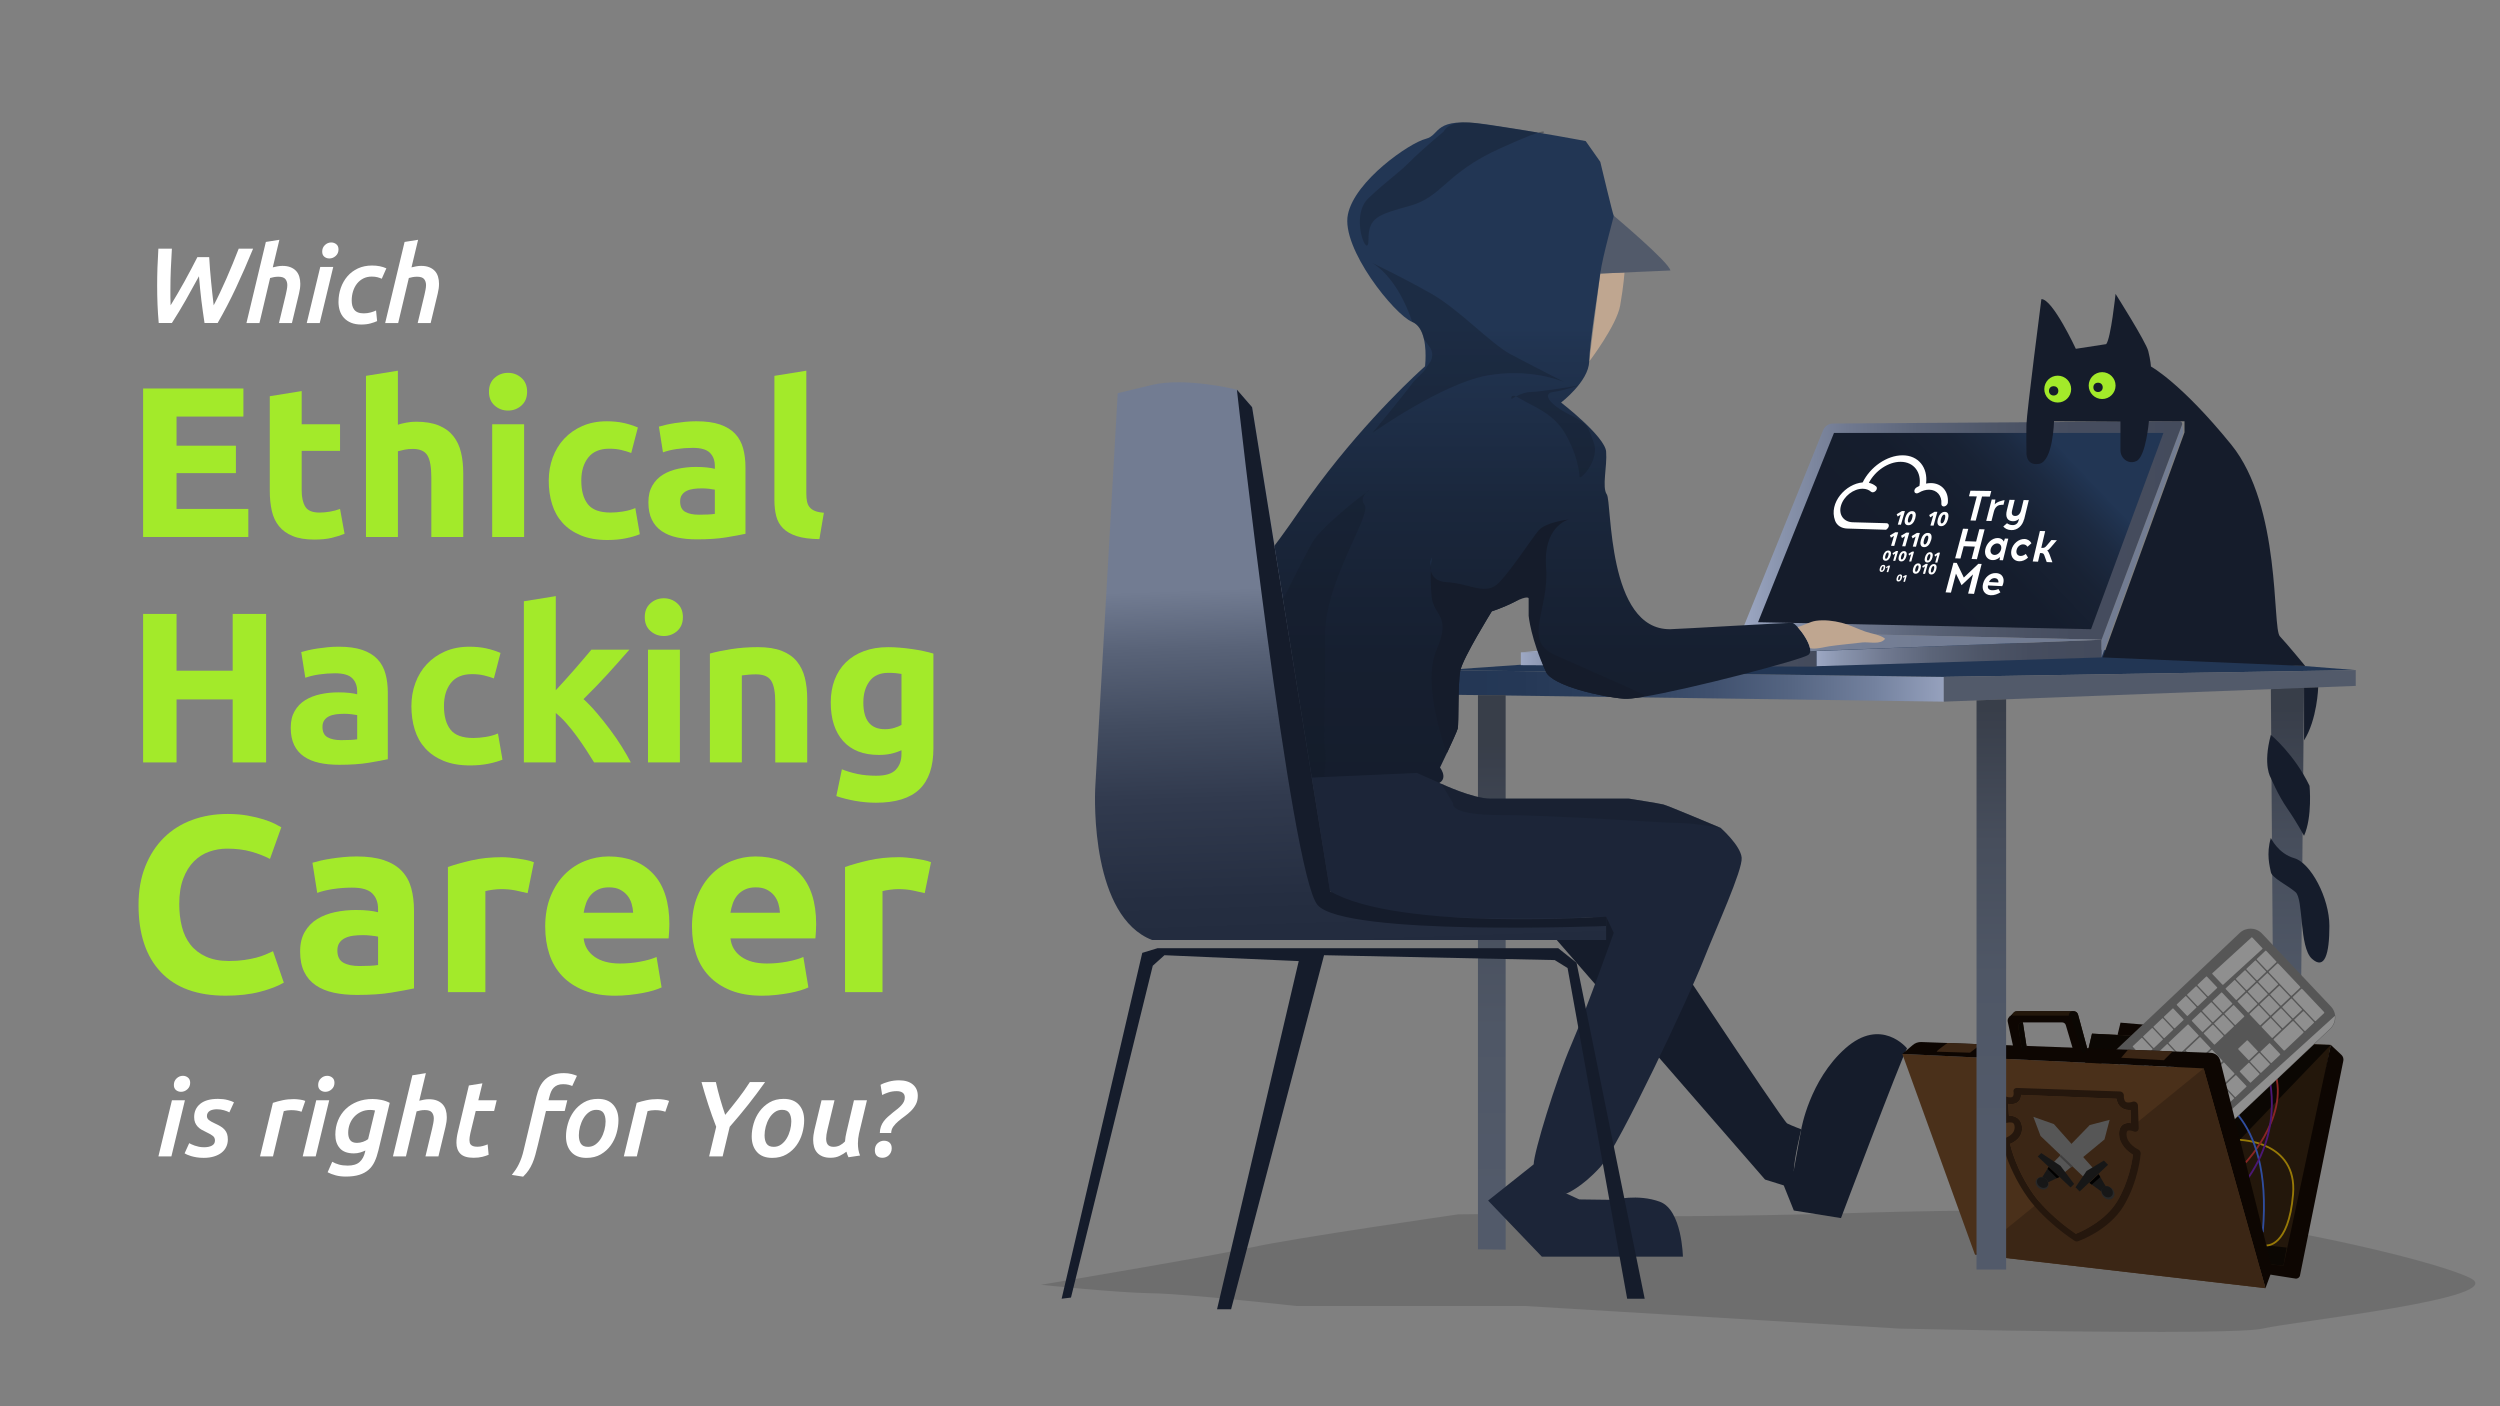<?xml version="1.0" encoding="UTF-8"?>
<svg xmlns="http://www.w3.org/2000/svg" width="1920" height="1080" xmlns:xlink="http://www.w3.org/1999/xlink" viewBox="0 0 1920 1080">
  <rect x="0" y="0" width="1920" height="1080" fill="#808080" stroke="none"/>
  <defs>
    <linearGradient id="linear-gradient" x1="1504.61" y1="526.76" x2="1066.85" y2="526.76" gradientUnits="userSpaceOnUse">
      <stop offset="0" stop-color="#9da8c4"/>
      <stop offset=".02" stop-color="#98a3bf"/>
      <stop offset=".15" stop-color="#73819e"/>
      <stop offset=".29" stop-color="#566683"/>
      <stop offset=".44" stop-color="#3f506e"/>
      <stop offset=".59" stop-color="#2e415f"/>
      <stop offset=".77" stop-color="#253856"/>
      <stop offset="1" stop-color="#223654"/>
    </linearGradient>
    <linearGradient id="linear-gradient-2" x1="1145.7" y1="919.16" x2="1145.7" y2="529.23" gradientUnits="userSpaceOnUse">
      <stop offset="0" stop-color="#525a6a"/>
      <stop offset=".33" stop-color="#4f5766"/>
      <stop offset=".61" stop-color="#474e5c"/>
      <stop offset=".87" stop-color="#393f4b"/>
      <stop offset=".89" stop-color="#383e49"/>
    </linearGradient>
    <linearGradient id="linear-gradient-3" x1="1756.76" y1="871.52" x2="1756.76" y2="502.55" xlink:href="#linear-gradient-2"/>
    <linearGradient id="linear-gradient-4" x1="1395" y1="501.48" x2="1613.99" y2="501.48" gradientUnits="userSpaceOnUse">
      <stop offset="0" stop-color="#9da8c4"/>
      <stop offset=".09" stop-color="#8994ad"/>
      <stop offset=".24" stop-color="#707990"/>
      <stop offset=".4" stop-color="#5c6579"/>
      <stop offset=".57" stop-color="#4e5668"/>
      <stop offset=".75" stop-color="#464d5f"/>
      <stop offset="1" stop-color="#444b5c"/>
    </linearGradient>
    <linearGradient id="linear-gradient-5" x1="1337.6" y1="407.42" x2="1675.93" y2="407.42" xlink:href="#linear-gradient-4"/>
    <linearGradient id="linear-gradient-6" x1="1168" y1="506" x2="1395" y2="506" xlink:href="#linear-gradient-4"/>
    <linearGradient id="linear-gradient-7" x1="1168" y1="494" x2="1613.99" y2="494" gradientUnits="userSpaceOnUse">
      <stop offset="0" stop-color="#9da8c4"/>
      <stop offset=".17" stop-color="#8a95af"/>
      <stop offset=".38" stop-color="#7c879e"/>
      <stop offset=".6" stop-color="#747e95"/>
      <stop offset=".89" stop-color="#727c92"/>
    </linearGradient>
    <linearGradient id="linear-gradient-8" x1="1602.1" y1="317.37" x2="1449.1" y2="463.26" gradientUnits="userSpaceOnUse">
      <stop offset=".16" stop-color="#223654"/>
      <stop offset=".16" stop-color="#213553"/>
      <stop offset=".28" stop-color="#1c2a41"/>
      <stop offset=".42" stop-color="#182234"/>
      <stop offset=".61" stop-color="#151d2d"/>
      <stop offset="1" stop-color="#151c2b"/>
    </linearGradient>
    <linearGradient id="linear-gradient-9" x1="1156.18" y1="158.7" x2="1156.18" y2="741.44" gradientUnits="userSpaceOnUse">
      <stop offset=".16" stop-color="#223654"/>
      <stop offset=".18" stop-color="#213451"/>
      <stop offset=".39" stop-color="#1a273c"/>
      <stop offset=".59" stop-color="#161f30"/>
      <stop offset=".78" stop-color="#151d2c"/>
      <stop offset="1" stop-color="#151c2b"/>
    </linearGradient>
    <linearGradient id="linear-gradient-10" x1="1026.66" y1="346.41" x2="1048.25" y2="988.82" gradientUnits="userSpaceOnUse">
      <stop offset=".16" stop-color="#727c92"/>
      <stop offset=".23" stop-color="#596378"/>
      <stop offset=".32" stop-color="#424c60"/>
      <stop offset=".41" stop-color="#313a4e"/>
      <stop offset=".53" stop-color="#252e41"/>
      <stop offset=".68" stop-color="#1e273a"/>
      <stop offset="1" stop-color="#1c2538"/>
    </linearGradient>
    <linearGradient id="linear-gradient-11" x1="1098.96" y1="429.25" x2="1098.96" y2="441.03" gradientUnits="userSpaceOnUse">
      <stop offset=".16" stop-color="#223654"/>
      <stop offset=".27" stop-color="#1e2e47"/>
      <stop offset=".47" stop-color="#192437"/>
      <stop offset=".7" stop-color="#151d2e"/>
      <stop offset="1" stop-color="#151c2b"/>
    </linearGradient>
    <linearGradient id="linear-gradient-12" x1="1529.34" y1="871.52" x2="1529.34" y2="502.55" xlink:href="#linear-gradient-2"/>
  </defs>
  <g id="Layer_5" data-name="Layer 5">
    <path d="m799.52,986.71s58.38,6.15,84.93,6.52c26.55.36,111.05,9.77,111.05,9.77h175.53l287.79,17.37s254.47,5.73,278.83,0c24.36-5.73,191.36-23.4,159.36-38.89-32-15.49-170.13-45.85-244.07-49.91-73.93-4.06-200.47-1.02-228.2,0-27.73,1.02-157.15,3.84-172.94,1.7s-131.91-.65-131.91-.65c0,0-127.15,18.36-157.51,25.14-30.36,6.78-162.84,28.94-162.84,28.94Z" style="opacity: .14;"/>
  </g>
  <g id="Layer_2" data-name="Layer 2">
    <polygon points="1108.78 533.49 1492.85 538.87 1492.85 519.84 1108.78 514.64 1108.78 533.49" style="fill: url(#linear-gradient);"/>
    <polygon points="1135.07 533.86 1135.07 959.49 1156.34 959.73 1156.34 533.86 1135.07 533.86" style="fill: url(#linear-gradient-2);"/>
    <polygon points="1744.02 529.25 1746.82 916.66 1765.73 916.66 1769.51 526.76 1744.02 529.25" style="fill: url(#linear-gradient-3);"/>
    <polygon points="1108.78 514.64 1482.08 488.62 1809.22 514.64 1492.85 519.84 1108.78 514.64" style="fill: #223654;"/>
    <path d="m1369.91,910.38l7.74,19.29,36.23,5.83s44.87-118.95,50.7-130.37c0,0-19.74-24.48-47.34,0-27.59,24.48-33.88,62.17-33.88,62.17l-5.72,31.41-7.74,11.66Z" style="fill: #151c2b;"/>
    <path d="m1220.5,277.67s21.09-27.75,23.78-43c2.69-15.26,3.33-25.38,3.33-25.38l-18.59.81-8.52,67.57Z" style="fill: #bfa690;"/>
    <path d="m1239.34,165.64s42.62,35.82,43.52,42.1l-53.84,2.35s-2.69-40.8,10.32-44.46Z" style="fill: #525a6a;"/>
    <polygon points="1613.99 491.31 1613.99 504.9 1395 511.64 1395 499.98 1613.99 491.31" style="fill: url(#linear-gradient-4);"/>
    <path d="m1613.99,491.31l62.01-165.31.66,4.97c.1.73.02,1.47-.23,2.16l-62.43,171.77v-13.59Z" style="fill: #727c92;"/>
    <path d="m1407.73,325.26l266.23-1.74c1.37,0,2.33,1.36,1.85,2.65l-61.82,165.14-276.39-6.28,62.54-154.61c1.25-3.1,4.25-5.13,7.59-5.15Z" style="fill: url(#linear-gradient-5);"/>
    <polygon points="1395 500 1168 501 1168 510.84 1395 512 1395 500" style="fill: url(#linear-gradient-6);"/>
    <polygon points="1337.6 485.03 1168 501 1315.17 502.98 1613.99 491.31 1337.6 485.03" style="fill: url(#linear-gradient-7);"/>
    <polygon points="1408.5 332.48 1350.17 477.85 1605.92 483.23 1661.52 332.48 1408.5 332.48" style="fill: url(#linear-gradient-8);"/>
    <path d="m1383.37,867.31s-5.16,20.64-5.72,31.41c-.56,10.77-7.74,11.66-7.74,11.66l-14.36-4.49-161.53-185.75,60.97-32.14s114.01,173.02,117.6,174.82c3.59,1.79,10.77,4.49,10.77,4.49Z" style="fill: #151c2b;"/>
    <path d="m1177.87,894.23l-35,27.82,41.28,43.07h108.32s-.63-35.89-17.68-42.18c-17.05-6.28-35.45-1.44-35.45-1.44l-26.47-.35-9.87-4.49-25.13-22.43Z" style="fill: #1c2538;"/>
    <polygon points="1492.85 538.87 1809.22 526.76 1809.22 514.64 1492.85 519.84 1492.85 538.87" style="fill: #525a6a;"/>
    <path d="m1388.75,502.98c-5.32,3.8-90.62,26.29-127.13,32.25-6.56,1.07-11.54,1.6-14.2,1.4-17.48-1.33-55.14-9.91-60.12-20.64-11.67-25.13-9.43-65.06-9.43-65.06v-13.46s-4.48,19.59-14.36,24.6c-9.87,5.01-17.81,7.41-17.81,7.41,0,0-22.1,35.64-24.13,45.34-2.03,9.69-1.13,41.1-2.03,44.69-.5,2.01-4.72,11.2-8.33,18.88-2.83,6-5.28,11.08-5.28,11.08,0,0,9.1,11.54-6.59,13.67-15.69,2.14-67.74,4.83-74.02,4.83h-16.15l-53.19-18.5-33.86-15.6s5.39-74.48,14.36-97.81c8.98-23.34,17.05-18.85,61.92-84.36,38.25-55.83,81.05-96.67,92.86-107.52,2.04-1.87,3.16-2.85,3.16-2.85,0,0,.21-1.71.34-4.37.2-4.21.19-10.81-1.23-16.81-1.35-5.74-4-10.93-8.98-12.92-13.46-5.39-54.74-56.54-49.36-82.56,5.39-26.02,47.53-54.97,59.66-57.99,12.13-3.03,4.95-17.39,47.13-11.11,42.17,6.28,75.83,12.79,75.83,12.79l11.21,15.93s9.85,41.35,10.32,41.35c.45-.07-8.52,30.66-10.32,44.46-1.79,13.8-8.07,52.24-8.52,67.57-.45,15.32-21.58,31.48-21.58,31.48,0,0,33.69,26.05,34.59,37.7.9,11.65-3.4,27.27.54,32.92,3.95,5.65-.05,104.23,48.81,103.46,6.54-.1,90.65-5.16,93.78-4.82.77.08,2.28,1.34,4.02,3.26,3.65,4.03,8.34,10.99,9.38,16.04.47,2.3.19,4.21-1.29,5.27Z" style="fill: url(#linear-gradient-9);"/>
    <path d="m1307.99,738.09c-9.87,25.12-64.61,142.29-78.97,158.19-14.36,15.89-26.02,20.38-26.02,20.38,0,0-25.13-13.46-25.13-22.43s17.05-64.61,28.72-91.53c11.66-26.93,32.75-86.25,32.75-86.25l-5.83-12.46s-173.19,11.66-207.29-15.26c-34.1-26.92-28.45-99.26-28.45-99.26l8.71,7.73,81.66-3.59,18.84,8.35s24.23,11.39,37.69,11.39h106.3s22.92,3.59,26.51,4.49c3.53.89,42.72,17.42,43.94,17.94.02.01.03.01.03.01,0,0,15.26,13.47,16.15,22.88.9,9.42-19.74,54.29-29.61,79.42Z" style="fill: #1c2538;"/>
    <polygon points="822.52 996.53 885.33 741.68 894.31 733.6 997.42 738.12 934.69 1005.5 945.49 1005.5 1016.87 733.6 1194.03 737.34 1203.9 743.47 1249.66 997.42 1263.12 997.42 1210.79 739.41 1196.72 728.21 889.02 728.21 877.26 731.8 815.34 997.42 822.52 996.53" style="fill: #151c2b;"/>
    <path d="m1233.51,721.93v-17.95s-196.09,9.42-212.01-19.52l-59.89-371.73-11.67-13.46s-39.48-9.87-65.51-3.59l-26.02,6.28s-16.45,289.34-17.2,301.71c-.75,12.37-2.69,100.31,43.6,118.26h348.7Z" style="fill: url(#linear-gradient-10);"/>
    <path d="m949.94,299.27s41.28,371.51,61.92,395.74c20.64,24.23,221.65,16.15,221.65,16.15v-7.18s-159.3,11.22-212.01-19.52l-59.89-371.73-11.67-13.46Z" style="fill: #151c2b;"/>
    <g>
      <path d="m160.66,197.5c.16,2.97.37,6.07.62,9.31.25,3.24.53,6.47.86,9.68.33,3.21.66,6.36.98,9.43.33,3.08.66,5.93.98,8.57,1.54-2.91,3.14-6.11,4.79-9.6,1.65-3.49,3.3-7.1,4.95-10.83,1.65-3.74,3.28-7.57,4.87-11.5,1.6-3.93,3.14-7.79,4.62-11.58h11.05c-4.35,10.6-8.74,20.63-13.16,30.07-4.43,9.45-9.12,18.46-14.07,27.03h-10.08c-.44-2.97-.86-5.88-1.27-8.73-.41-2.86-.79-5.75-1.15-8.69-.35-2.94-.68-5.93-.98-8.98-.3-3.05-.59-6.22-.86-9.52-3.43,6.32-6.82,12.43-10.16,18.33-3.35,5.91-6.9,11.77-10.66,17.59h-10.09c-.43-4.78-.74-9.53-.93-14.25-.19-4.72-.28-9.56-.28-14.5,0-9.01.31-18.46.94-28.34h10.38c-.33,5.27-.6,10.51-.82,15.7-.22,5.19-.33,10.45-.33,15.78v5.97c0,2.01.05,4.03.16,6.06,1.71-2.8,3.47-5.75,5.29-8.86s3.61-6.25,5.37-9.44c1.76-3.18,3.48-6.37,5.16-9.56,1.68-3.18,3.26-6.23,4.75-9.15h9.06Z" style="fill: #fff;"/>
      <path d="m189.27,248.1l14.91-62.29,10.38-1.65-5.07,21.18c1.1-.27,2.29-.54,3.58-.78,1.29-.25,2.56-.37,3.82-.37,2.41,0,4.48.34,6.21,1.03,1.73.69,3.15,1.63,4.28,2.84s1.95,2.66,2.47,4.37c.52,1.7.78,3.54.78,5.52,0,2.36-.33,4.86-.99,7.5l-5.44,22.66h-9.96l5.18-21.59c.27-1.26.55-2.55.82-3.87.27-1.32.41-2.55.41-3.71,0-1.81-.48-3.34-1.44-4.57s-2.79-1.85-5.49-1.85c-1.1,0-2.2.1-3.3.29-1.1.19-2.09.43-2.97.7l-8.2,34.61h-9.99Z" style="fill: #fff;"/>
      <path d="m245.55,248.1h-9.97l10.38-43.09h9.97l-10.38,43.09Zm7.42-49.6c-1.48,0-2.77-.44-3.87-1.32-1.1-.88-1.65-2.2-1.65-3.96,0-2.03.7-3.71,2.1-5.03,1.4-1.32,3.01-1.98,4.82-1.98,1.48,0,2.79.45,3.91,1.36,1.13.91,1.69,2.24,1.69,4,0,2.03-.71,3.7-2.14,4.99-1.43,1.29-3.05,1.94-4.86,1.94Z" style="fill: #fff;"/>
      <path d="m259.97,231.78c0-3.74.59-7.29,1.77-10.67,1.18-3.38,2.87-6.34,5.07-8.9,2.2-2.55,4.89-4.57,8.08-6.06,3.19-1.48,6.81-2.22,10.88-2.22,2.14,0,4.11.18,5.89.54,1.78.36,3.47.89,5.07,1.61l-3.54,7.99c-.99-.44-2.09-.82-3.3-1.15-1.21-.33-2.69-.5-4.45-.5-2.36,0-4.49.48-6.39,1.44s-3.5,2.27-4.82,3.91c-1.32,1.65-2.34,3.6-3.05,5.85-.71,2.25-1.07,4.64-1.07,7.17,0,1.43.15,2.73.45,3.91.3,1.18.8,2.22,1.48,3.13.69.91,1.63,1.61,2.84,2.1,1.21.49,2.72.74,4.53.74s3.67-.25,5.4-.74c1.73-.5,3.06-.99,4-1.48l.82,8.16c-1.26.61-2.94,1.19-5.03,1.77-2.09.58-4.45.87-7.09.87-3.02,0-5.63-.45-7.83-1.36-2.2-.91-4.02-2.14-5.48-3.71-1.46-1.57-2.53-3.41-3.21-5.52-.69-2.11-1.03-4.41-1.03-6.88Z" style="fill: #fff;"/>
      <path d="m295.81,248.1l14.91-62.29,10.38-1.65-5.07,21.18c1.1-.27,2.29-.54,3.58-.78,1.29-.25,2.56-.37,3.82-.37,2.41,0,4.48.34,6.21,1.03,1.73.69,3.15,1.63,4.28,2.84s1.95,2.66,2.47,4.37c.52,1.7.78,3.54.78,5.52,0,2.36-.33,4.86-.99,7.5l-5.44,22.66h-9.96l5.18-21.59c.27-1.26.55-2.55.82-3.87.27-1.32.41-2.55.41-3.71,0-1.81-.48-3.34-1.44-4.57s-2.79-1.85-5.49-1.85c-1.1,0-2.2.1-3.3.29-1.1.19-2.09.43-2.97.7l-8.2,34.61h-9.99Z" style="fill: #fff;"/>
    </g>
    <g>
      <path d="m131.63,888.11h-9.97l10.38-43.09h9.97l-10.38,43.09Zm7.42-49.6c-1.48,0-2.77-.44-3.87-1.32-1.1-.88-1.65-2.2-1.65-3.96,0-2.03.7-3.71,2.1-5.03,1.4-1.32,3.01-1.98,4.82-1.98,1.48,0,2.79.45,3.91,1.36,1.13.91,1.69,2.24,1.69,4,0,2.03-.71,3.7-2.14,4.99-1.43,1.29-3.05,1.94-4.86,1.94Z" style="fill: #fff;"/>
      <path d="m156.52,881.1c2.64,0,4.72-.42,6.26-1.28,1.54-.85,2.31-2.16,2.31-3.91,0-1.43-.49-2.57-1.48-3.42-.99-.85-2.72-1.85-5.19-3.01-1.32-.6-2.54-1.24-3.67-1.9-1.13-.66-2.1-1.43-2.92-2.31-.82-.88-1.48-1.91-1.98-3.09-.49-1.18-.74-2.6-.74-4.24,0-4.28,1.57-7.69,4.7-10.22,3.13-2.53,7.66-3.79,13.6-3.79,2.75,0,5.2.29,7.37.86,2.17.58,3.8,1.17,4.9,1.77l-3.54,7.75c-.93-.55-2.28-1.08-4.04-1.61-1.76-.52-3.6-.78-5.52-.78-.93,0-1.85.08-2.76.25s-1.72.44-2.43.82c-.71.38-1.31.92-1.77,1.61-.47.69-.7,1.52-.7,2.51,0,1.26.51,2.29,1.52,3.09,1.02.8,2.48,1.63,4.41,2.51,1.81.82,3.35,1.62,4.61,2.39,1.26.77,2.31,1.63,3.13,2.6.82.96,1.43,2.03,1.81,3.21.38,1.18.58,2.59.58,4.24,0,2.03-.41,3.91-1.24,5.64-.82,1.73-2.02,3.21-3.58,4.45s-3.5,2.21-5.81,2.92c-2.31.71-4.94,1.07-7.91,1.07-2.03,0-3.86-.14-5.48-.41-1.62-.28-3.04-.59-4.24-.95-1.21-.36-2.22-.73-3.05-1.11-.82-.38-1.46-.71-1.9-.99l3.54-7.83c.38.22.95.51,1.69.87.74.36,1.59.7,2.55,1.03.96.33,2.03.62,3.21.87,1.18.25,2.43.37,3.75.37Z" style="fill: #fff;"/>
      <path d="m231.58,853.83c-1.1-.38-2.29-.69-3.55-.91-1.27-.22-2.76-.33-4.46-.33-.94,0-1.93.07-2.98.21-1.05.14-1.93.32-2.65.54l-8.28,34.77h-9.97l9.89-41.12c2.31-.77,4.81-1.44,7.5-2.02,2.69-.58,5.6-.87,8.73-.87.66,0,1.4.04,2.22.12.82.08,1.63.18,2.43.29.8.11,1.54.25,2.22.41.69.17,1.28.36,1.77.58l-2.88,8.32Z" style="fill: #fff;"/>
      <path d="m242.45,888.11h-9.97l10.38-43.09h9.97l-10.38,43.09Zm7.42-49.6c-1.48,0-2.77-.44-3.87-1.32-1.1-.88-1.65-2.2-1.65-3.96,0-2.03.7-3.71,2.1-5.03,1.4-1.32,3.01-1.98,4.82-1.98,1.48,0,2.79.45,3.91,1.36,1.13.91,1.69,2.24,1.69,4,0,2.03-.71,3.7-2.14,4.99-1.43,1.29-3.05,1.94-4.86,1.94Z" style="fill: #fff;"/>
      <path d="m267.01,895.19c4.06,0,7.13-.93,9.19-2.8,2.06-1.87,3.45-4.42,4.16-7.66l.25-1.15c-1.1.55-2.42,1.06-3.96,1.52-1.54.47-3.16.7-4.86.7-4.83,0-8.42-1.3-10.75-3.91-2.34-2.61-3.5-6.08-3.5-10.42,0-3.96.69-7.61,2.06-10.96,1.37-3.35,3.31-6.25,5.81-8.69,2.5-2.44,5.51-4.35,9.02-5.73,3.51-1.37,7.42-2.06,11.7-2.06,2.09,0,4.33.23,6.72.7,2.39.47,4.54,1.22,6.47,2.27l-8.73,36.58c-.77,3.24-1.74,6.11-2.92,8.61-1.18,2.5-2.73,4.59-4.66,6.26-1.92,1.67-4.3,2.95-7.13,3.83-2.83.88-6.25,1.32-10.26,1.32-2.91,0-5.54-.32-7.87-.95-2.34-.63-4.38-1.42-6.14-2.35l3.54-8.08c1.48.88,3.2,1.59,5.15,2.14,1.95.55,4.19.82,6.72.82Zm7.24-17.47c1.48,0,3-.27,4.56-.82,1.56-.55,2.86-1.24,3.9-2.06l5.31-22c-1.26-.27-2.5-.41-3.71-.41-2.53,0-4.82.47-6.88,1.4-2.06.93-3.83,2.2-5.32,3.79-1.48,1.59-2.64,3.45-3.46,5.56-.82,2.12-1.24,4.38-1.24,6.8s.52,4.31,1.56,5.69c1.04,1.37,2.79,2.06,5.26,2.06Z" style="fill: #fff;"/>
      <path d="m301.78,888.11l14.91-62.29,10.38-1.65-5.07,21.18c1.1-.27,2.29-.54,3.58-.78,1.29-.25,2.56-.37,3.82-.37,2.41,0,4.48.34,6.21,1.03,1.73.69,3.15,1.64,4.28,2.84,1.12,1.21,1.95,2.67,2.47,4.37.52,1.7.78,3.54.78,5.52,0,2.36-.33,4.86-.99,7.5l-5.44,22.66h-9.96l5.18-21.59c.27-1.26.55-2.55.82-3.87.27-1.32.41-2.55.41-3.71,0-1.81-.48-3.34-1.44-4.57s-2.79-1.85-5.49-1.85c-1.1,0-2.2.1-3.3.29-1.1.19-2.09.43-2.97.7l-8.2,34.61h-9.99Z" style="fill: #fff;"/>
      <path d="m360.12,833.64l10.38-1.65-3.15,13.02h14.11l-1.98,8.24h-14.12l-4.12,17.06c-.26,1.21-.45,2.21-.55,3.01-.11.8-.16,1.52-.16,2.18s.07,1.31.21,1.94c.14.63.41,1.18.82,1.65.41.47,1.02.85,1.81,1.15.8.3,1.88.45,3.25.45,1.48,0,2.91-.19,4.28-.58,1.37-.38,2.58-.8,3.63-1.24l.74,7.99c-1.26.55-2.86,1.07-4.78,1.57-1.92.49-4.18.74-6.76.74-4.73,0-8.1-1.03-10.14-3.09-2.03-2.06-3.05-4.88-3.05-8.45,0-1.32.1-2.68.29-4.08.19-1.4.48-2.9.87-4.49l8.4-35.43Z" style="fill: #fff;"/>
      <path d="m421.26,845.01h14.42l-1.98,8.24h-14.4l-6.14,25.79c-.72,2.97-1.39,5.6-2.03,7.91-.63,2.31-1.36,4.42-2.19,6.34-.83,1.92-1.8,3.72-2.93,5.4-1.13,1.68-2.55,3.34-4.26,4.99l-8.68-1.32c1.04-1.32,2.02-2.65,2.93-4,.91-1.35,1.73-2.77,2.47-4.29.74-1.51,1.43-3.16,2.06-4.94.63-1.79,1.19-3.78,1.69-5.97l9.81-41.2c.66-2.8,1.55-5.32,2.68-7.54,1.13-2.22,2.53-4.09,4.2-5.6,1.67-1.51,3.68-2.66,6.02-3.46,2.33-.8,5.04-1.2,8.12-1.2,2.2,0,4.19.23,5.97.7,1.78.47,3.14.92,4.08,1.36l-3.63,7.83c-.71-.33-1.66-.64-2.84-.95-1.18-.3-2.57-.45-4.16-.45s-3.05.23-4.2.7c-1.15.47-2.14,1.11-2.97,1.94-.82.82-1.5,1.83-2.02,3.01-.52,1.18-.95,2.46-1.28,3.83l-.74,2.88Z" style="fill: #fff;"/>
      <path d="m450.42,889.26c-5.11,0-9.01-1.51-11.7-4.53-2.69-3.02-4.04-7-4.04-11.95,0-3.19.49-6.48,1.48-9.89.99-3.41,2.5-6.51,4.53-9.31,2.03-2.8,4.59-5.11,7.66-6.92,3.08-1.81,6.7-2.72,10.88-2.72,5.11,0,9.01,1.5,11.7,4.49,2.69,3,4.04,6.96,4.04,11.91,0,3.24-.48,6.57-1.44,9.97-.96,3.41-2.44,6.51-4.45,9.31-2.01,2.8-4.56,5.11-7.66,6.92-3.1,1.81-6.77,2.72-11,2.72Zm7.58-36.91c-2.14,0-4.05.62-5.73,1.85-1.68,1.24-3.08,2.82-4.2,4.74-1.13,1.92-1.99,4.02-2.6,6.3-.6,2.28-.91,4.49-.91,6.63,0,2.75.52,4.92,1.57,6.51,1.04,1.59,2.88,2.39,5.52,2.39,2.14,0,4.05-.62,5.73-1.85,1.67-1.24,3.08-2.8,4.2-4.7,1.13-1.9,1.99-4,2.6-6.3.6-2.31.91-4.5.91-6.59,0-2.75-.52-4.93-1.57-6.55-1.04-1.62-2.88-2.43-5.52-2.43Z" style="fill: #fff;"/>
      <path d="m510.98,853.83c-1.1-.38-2.29-.69-3.55-.91-1.27-.22-2.76-.33-4.46-.33-.94,0-1.93.07-2.98.21-1.05.14-1.93.32-2.65.54l-8.28,34.77h-9.97l9.89-41.12c2.31-.77,4.81-1.44,7.5-2.02,2.69-.58,5.6-.87,8.73-.87.66,0,1.4.04,2.22.12.82.08,1.63.18,2.43.29.8.11,1.54.25,2.22.41.69.17,1.28.36,1.77.58l-2.88,8.32Z" style="fill: #fff;"/>
      <path d="m556.96,856.22c3.41-4.12,6.72-8.25,9.93-12.4,3.21-4.15,6.22-8.42,9.02-12.81h11.7c-2.14,3.02-4.28,5.96-6.43,8.82-2.14,2.86-4.33,5.7-6.55,8.53-2.22,2.83-4.52,5.64-6.88,8.45-2.36,2.8-4.81,5.66-7.33,8.57l-5.44,22.74h-10.38l5.44-22.74c-2.25-5.77-4.3-11.49-6.14-17.18-1.84-5.69-3.56-11.41-5.15-17.18h11.04c.93,4.23,2,8.46,3.21,12.69,1.21,4.23,2.53,8.41,3.96,12.53Z" style="fill: #fff;"/>
      <path d="m593.05,889.26c-5.11,0-9.01-1.51-11.7-4.53-2.69-3.02-4.04-7-4.04-11.95,0-3.19.49-6.48,1.48-9.89.99-3.41,2.5-6.51,4.53-9.31,2.03-2.8,4.59-5.11,7.66-6.92,3.08-1.81,6.7-2.72,10.88-2.72,5.11,0,9.01,1.5,11.7,4.49,2.69,3,4.04,6.96,4.04,11.91,0,3.24-.48,6.57-1.44,9.97-.96,3.41-2.44,6.51-4.45,9.31-2.01,2.8-4.56,5.11-7.66,6.92-3.1,1.81-6.77,2.72-11,2.72Zm7.58-36.91c-2.14,0-4.05.62-5.73,1.85-1.68,1.24-3.08,2.82-4.2,4.74-1.13,1.92-1.99,4.02-2.6,6.3-.6,2.28-.91,4.49-.91,6.63,0,2.75.52,4.92,1.57,6.51,1.04,1.59,2.88,2.39,5.52,2.39,2.14,0,4.05-.62,5.73-1.85,1.67-1.24,3.08-2.8,4.2-4.7,1.13-1.9,1.99-4,2.6-6.3.6-2.31.91-4.5.91-6.59,0-2.75-.52-4.93-1.57-6.55-1.04-1.62-2.88-2.43-5.52-2.43Z" style="fill: #fff;"/>
      <path d="m665.81,845.01l-6.1,25.63c-.28,1.26-.48,2.53-.62,3.79-.14,1.26-.21,2.53-.21,3.79,0,1.59.12,3.16.37,4.7.25,1.54.67,3.05,1.28,4.53l-8.9,1.32c-.33-.61-.62-1.28-.87-2.02-.25-.74-.48-1.5-.7-2.27-1.37,1.1-3.08,2.16-5.11,3.17-2.03,1.02-4.4,1.52-7.09,1.52-2.42,0-4.48-.36-6.18-1.07-1.7-.71-3.09-1.69-4.16-2.92-1.07-1.24-1.84-2.69-2.31-4.37-.47-1.67-.7-3.45-.7-5.32,0-2.42.33-5.03.99-7.83l5.44-22.66h9.97l-5.38,22.41c-.7,2.86-1.05,5.19-1.05,7,0,.88.08,1.7.25,2.47.16.77.45,1.44.87,2.02.41.58.99,1.03,1.74,1.36.74.33,1.67.5,2.77.5,1.82,0,3.44-.37,4.88-1.11,1.43-.74,2.75-1.74,3.97-3.01.16-2.36.55-4.78,1.16-7.25l5.72-24.39h9.97Z" style="fill: #fff;"/>
      <path d="m678.91,876.08c1.76,0,3.19.49,4.28,1.48,1.1.99,1.65,2.44,1.65,4.37,0,1.1-.21,2.1-.62,3.01-.41.91-.95,1.68-1.61,2.31-.66.63-1.42,1.11-2.27,1.44-.85.33-1.72.49-2.6.49-1.76,0-3.17-.48-4.24-1.44-1.07-.96-1.61-2.4-1.61-4.33,0-2.31.71-4.11,2.14-5.4,1.43-1.29,3.05-1.94,4.86-1.94Zm7.17-21.92c1.04-.82,2.09-1.65,3.13-2.47,1.04-.82,1.99-1.69,2.84-2.6.85-.91,1.54-1.87,2.06-2.88.52-1.02.78-2.13.78-3.34,0-1.65-.55-2.87-1.65-3.67-1.1-.8-2.61-1.2-4.53-1.2-2.31,0-4.45.33-6.43.99s-3.57,1.32-4.78,1.98l-1.24-7.83c1.76-.99,3.9-1.81,6.43-2.47,2.53-.66,5.11-.99,7.75-.99,4.56,0,8.1,1.07,10.63,3.21,2.53,2.14,3.79,5.03,3.79,8.65,0,2.53-.49,4.72-1.48,6.59-.99,1.87-2.24,3.56-3.75,5.07-1.51,1.51-3.13,2.88-4.86,4.12-1.73,1.24-3.35,2.5-4.86,3.79-1.51,1.29-2.79,2.65-3.83,4.08-1.04,1.43-1.59,3.08-1.65,4.94h-8.73c.05-1.87.34-3.53.87-4.99.52-1.45,1.24-2.79,2.14-4,.91-1.21,1.99-2.38,3.25-3.5,1.26-1.12,2.64-2.29,4.12-3.5Z" style="fill: #fff;"/>
    </g>
    <g>
      <path d="m109.91,412.41v-114.05h77.02v21.56h-51.35v22.38h45.59v21.07h-45.59v27.48h55.13v21.56h-80.81Z" style="fill: #a3ea2a;"/>
      <path d="m207.17,304.29l24.52-3.95v25.51h29.46v20.41h-29.46v30.45c0,5.16.9,9.27,2.72,12.34,1.81,3.07,5.46,4.61,10.94,4.61,2.63,0,5.35-.25,8.15-.74,2.8-.49,5.35-1.18,7.65-2.06l3.46,19.09c-2.96,1.21-6.25,2.25-9.87,3.13s-8.06,1.32-13.33,1.32c-6.69,0-12.24-.91-16.62-2.72-4.39-1.81-7.9-4.33-10.53-7.57-2.63-3.23-4.47-7.16-5.51-11.77-1.04-4.61-1.56-9.71-1.56-15.3v-72.74Z" style="fill: #a3ea2a;"/>
      <path d="m281.06,412.41v-123.76l24.52-3.95v41.47c1.65-.55,3.76-1.07,6.34-1.56,2.58-.49,5.07-.74,7.49-.74,7.02,0,12.86.96,17.53,2.88,4.66,1.92,8.39,4.64,11.19,8.15,2.8,3.51,4.77,7.68,5.92,12.51,1.15,4.83,1.73,10.2,1.73,16.13v48.88h-24.52v-45.92c0-7.9-1.02-13.5-3.04-16.79-2.03-3.29-5.79-4.94-11.27-4.94-2.2,0-4.25.19-6.17.58-1.92.39-3.65.8-5.18,1.23v65.83h-24.52Z" style="fill: #a3ea2a;"/>
      <path d="m404.82,300.83c0,4.5-1.46,8.04-4.36,10.62-2.91,2.58-6.34,3.87-10.29,3.87s-7.38-1.29-10.29-3.87c-2.91-2.58-4.36-6.12-4.36-10.62s1.45-8.04,4.36-10.62c2.91-2.58,6.34-3.87,10.29-3.87s7.38,1.29,10.29,3.87c2.91,2.58,4.36,6.12,4.36,10.62Zm-2.3,111.58h-24.52v-86.57h24.52v86.57Z" style="fill: #a3ea2a;"/>
      <path d="m421.44,369.13c0-6.25,1.01-12.15,3.04-17.69,2.03-5.54,4.96-10.37,8.8-14.48,3.84-4.12,8.5-7.38,13.99-9.79,5.48-2.41,11.74-3.62,18.76-3.62,4.61,0,8.83.41,12.67,1.23,3.84.82,7.57,2,11.19,3.54l-5.1,19.58c-2.3-.88-4.83-1.65-7.57-2.3-2.74-.66-5.82-.99-9.22-.99-7.24,0-12.65,2.25-16.21,6.75-3.57,4.5-5.35,10.42-5.35,17.77,0,7.79,1.67,13.82,5.02,18.1,3.35,4.28,9.19,6.42,17.53,6.42,2.96,0,6.14-.27,9.55-.82,3.4-.55,6.53-1.42,9.38-2.63l3.46,20.08c-2.85,1.21-6.42,2.25-10.7,3.13-4.28.88-9,1.32-14.15,1.32-7.9,0-14.7-1.18-20.41-3.54-5.71-2.36-10.4-5.57-14.07-9.63-3.68-4.06-6.36-8.86-8.06-14.4-1.7-5.54-2.55-11.55-2.55-18.02Z" style="fill: #a3ea2a;"/>
      <path d="m534.84,323.54c7.24,0,13.27.82,18.1,2.47,4.83,1.65,8.69,4.01,11.6,7.08,2.91,3.07,4.96,6.8,6.17,11.19,1.21,4.39,1.81,9.27,1.81,14.65v51.02c-3.51.77-8.39,1.67-14.65,2.72-6.25,1.04-13.82,1.56-22.71,1.56-5.6,0-10.67-.49-15.22-1.48-4.55-.99-8.48-2.61-11.77-4.86-3.29-2.25-5.82-5.18-7.57-8.8-1.76-3.62-2.63-8.06-2.63-13.33s1.01-9.32,3.04-12.84c2.03-3.51,4.74-6.31,8.15-8.39,3.4-2.08,7.3-3.59,11.68-4.53,4.39-.93,8.94-1.4,13.66-1.4,3.18,0,6.01.14,8.48.41,2.47.28,4.47.63,6.01,1.07v-2.3c0-4.17-1.26-7.51-3.79-10.04-2.52-2.52-6.91-3.79-13.17-3.79-4.17,0-8.29.3-12.34.9-4.06.61-7.57,1.46-10.53,2.55l-3.13-19.75c1.42-.44,3.21-.91,5.35-1.4,2.14-.49,4.47-.93,6.99-1.32,2.52-.38,5.18-.71,7.98-.99,2.8-.27,5.62-.41,8.48-.41Zm1.98,71.76c2.41,0,4.72-.05,6.91-.16,2.19-.11,3.95-.27,5.27-.49v-18.6c-.99-.22-2.47-.44-4.44-.66-1.98-.22-3.79-.33-5.43-.33-2.3,0-4.47.14-6.5.41-2.03.28-3.81.8-5.35,1.56-1.54.77-2.74,1.81-3.62,3.13-.88,1.32-1.32,2.96-1.32,4.94,0,3.84,1.29,6.5,3.87,7.98,2.58,1.48,6.11,2.22,10.62,2.22Z" style="fill: #a3ea2a;"/>
      <path d="m629.3,414.06c-7.13-.11-12.92-.88-17.36-2.3-4.44-1.42-7.96-3.43-10.53-6.01-2.58-2.58-4.34-5.7-5.27-9.38-.93-3.68-1.4-7.82-1.4-12.43v-95.29l24.52-3.95v94.3c0,2.2.16,4.17.49,5.92.33,1.76.96,3.24,1.89,4.44.93,1.21,2.28,2.2,4.03,2.96,1.75.77,4.11,1.26,7.08,1.48l-3.46,20.24Z" style="fill: #a3ea2a;"/>
    </g>
    <g>
      <path d="m173.18,764.68c-21.75,0-38.32-6.05-49.71-18.14-11.39-12.09-17.08-29.27-17.08-51.54,0-11.07,1.74-20.94,5.21-29.63s8.23-16.02,14.28-22.01c6.05-5.98,13.25-10.52,21.62-13.61,8.36-3.09,17.44-4.63,27.22-4.63,5.66,0,10.81.42,15.44,1.25,4.63.84,8.69,1.8,12.16,2.9,3.47,1.09,6.37,2.22,8.69,3.38,2.32,1.16,3.99,2.06,5.02,2.7l-8.69,24.32c-4.12-2.19-8.91-4.05-14.38-5.6-5.47-1.54-11.68-2.32-18.63-2.32-4.63,0-9.17.77-13.61,2.32-4.44,1.54-8.37,4.02-11.77,7.43s-6.15,7.82-8.2,13.22c-2.06,5.4-3.09,11.97-3.09,19.69,0,6.18.68,11.94,2.03,17.28,1.35,5.34,3.54,9.94,6.56,13.8,3.02,3.86,6.98,6.92,11.87,9.17,4.89,2.25,10.81,3.38,17.76,3.38,4.37,0,8.3-.26,11.77-.77,3.47-.51,6.56-1.12,9.27-1.83,2.7-.71,5.08-1.51,7.14-2.41,2.06-.9,3.92-1.74,5.6-2.51l8.3,24.13c-4.25,2.58-10.23,4.89-17.95,6.95-7.72,2.06-16.67,3.09-26.83,3.09Z" style="fill: #a3ea2a;"/>
      <path d="m273.75,657.75c8.49,0,15.57.97,21.23,2.9,5.66,1.93,10.2,4.7,13.61,8.3,3.41,3.6,5.82,7.98,7.24,13.13,1.41,5.15,2.12,10.88,2.12,17.18v59.84c-4.12.9-9.84,1.96-17.18,3.18-7.34,1.22-16.21,1.83-26.64,1.83-6.56,0-12.52-.58-17.86-1.74-5.34-1.16-9.94-3.05-13.8-5.69-3.86-2.64-6.82-6.08-8.88-10.33-2.06-4.25-3.09-9.46-3.09-15.63s1.19-10.94,3.57-15.06c2.38-4.12,5.56-7.4,9.55-9.84,3.99-2.44,8.56-4.21,13.71-5.31,5.15-1.09,10.49-1.64,16.02-1.64,3.73,0,7.05.16,9.94.48,2.9.32,5.24.74,7.05,1.25v-2.7c0-4.89-1.48-8.81-4.44-11.77-2.96-2.96-8.11-4.44-15.44-4.44-4.89,0-9.72.36-14.48,1.06-4.76.71-8.88,1.71-12.35,2.99l-3.67-23.16c1.67-.51,3.76-1.06,6.27-1.64,2.51-.58,5.24-1.09,8.2-1.54,2.96-.45,6.08-.83,9.36-1.16,3.28-.32,6.59-.48,9.94-.48Zm2.32,84.16c2.83,0,5.53-.06,8.11-.19,2.57-.13,4.63-.32,6.18-.58v-21.81c-1.16-.26-2.9-.51-5.21-.77-2.32-.26-4.44-.39-6.37-.39-2.7,0-5.25.16-7.62.48-2.38.32-4.47.93-6.27,1.83-1.8.9-3.22,2.12-4.25,3.67-1.03,1.54-1.54,3.47-1.54,5.79,0,4.51,1.51,7.62,4.54,9.36,3.02,1.74,7.17,2.61,12.45,2.61Z" style="fill: #a3ea2a;"/>
      <path d="m405.2,685.93c-2.58-.64-5.6-1.32-9.07-2.03-3.47-.71-7.21-1.06-11.2-1.06-1.8,0-3.96.16-6.47.48-2.51.32-4.41.68-5.69,1.06v77.6h-28.76v-96.13c5.15-1.8,11.23-3.5,18.24-5.12,7.01-1.61,14.83-2.41,23.45-2.41,1.54,0,3.41.1,5.6.29,2.19.19,4.37.45,6.56.77,2.19.32,4.37.71,6.56,1.16,2.19.45,4.05,1,5.6,1.64l-4.83,23.74Z" style="fill: #a3ea2a;"/>
      <path d="m418.71,711.99c0-9.01,1.38-16.89,4.15-23.65,2.77-6.76,6.4-12.38,10.91-16.89s9.68-7.91,15.54-10.23c5.85-2.32,11.87-3.47,18.05-3.47,14.41,0,25.8,4.41,34.17,13.22,8.36,8.82,12.55,21.78,12.55,38.9,0,1.67-.07,3.51-.19,5.5-.13,2-.26,3.76-.39,5.31h-65.24c.64,5.92,3.41,10.62,8.3,14.09,4.89,3.47,11.45,5.21,19.69,5.21,5.27,0,10.45-.48,15.54-1.45,5.08-.96,9.23-2.15,12.45-3.57l3.86,23.36c-1.54.77-3.6,1.54-6.18,2.32-2.58.77-5.44,1.45-8.59,2.03-3.15.58-6.53,1.06-10.13,1.45-3.6.39-7.21.58-10.81.58-9.14,0-17.08-1.35-23.84-4.05-6.76-2.7-12.35-6.4-16.79-11.1-4.44-4.7-7.72-10.26-9.84-16.7-2.12-6.43-3.18-13.38-3.18-20.85Zm67.56-11c-.13-2.44-.55-4.83-1.25-7.14-.71-2.32-1.8-4.37-3.28-6.18-1.48-1.8-3.35-3.28-5.6-4.44-2.25-1.16-5.05-1.74-8.4-1.74s-5.98.55-8.3,1.64c-2.32,1.09-4.25,2.54-5.79,4.34-1.54,1.8-2.74,3.89-3.57,6.27-.84,2.38-1.45,4.8-1.83,7.24h38.03Z" style="fill: #a3ea2a;"/>
      <path d="m531.44,711.99c0-9.01,1.38-16.89,4.15-23.65,2.77-6.76,6.4-12.38,10.91-16.89s9.68-7.91,15.54-10.23c5.85-2.32,11.87-3.47,18.05-3.47,14.41,0,25.8,4.41,34.17,13.22,8.36,8.82,12.55,21.78,12.55,38.9,0,1.67-.07,3.51-.19,5.5-.13,2-.26,3.76-.39,5.31h-65.24c.64,5.92,3.41,10.62,8.3,14.09,4.89,3.47,11.45,5.21,19.69,5.21,5.27,0,10.45-.48,15.54-1.45,5.08-.96,9.23-2.15,12.45-3.57l3.86,23.36c-1.54.77-3.6,1.54-6.18,2.32-2.58.77-5.44,1.45-8.59,2.03-3.15.58-6.53,1.06-10.13,1.45-3.6.39-7.21.58-10.81.58-9.14,0-17.08-1.35-23.84-4.05-6.76-2.7-12.35-6.4-16.79-11.1-4.44-4.7-7.72-10.26-9.84-16.7-2.12-6.43-3.18-13.38-3.18-20.85Zm67.56-11c-.13-2.44-.55-4.83-1.25-7.14-.71-2.32-1.8-4.37-3.28-6.18-1.48-1.8-3.35-3.28-5.6-4.44-2.25-1.16-5.05-1.74-8.4-1.74s-5.98.55-8.3,1.64c-2.32,1.09-4.25,2.54-5.79,4.34-1.54,1.8-2.74,3.89-3.57,6.27-.84,2.38-1.45,4.8-1.83,7.24h38.03Z" style="fill: #a3ea2a;"/>
      <path d="m710.19,685.93c-2.58-.64-5.6-1.32-9.07-2.03-3.47-.71-7.21-1.06-11.2-1.06-1.8,0-3.96.16-6.47.48-2.51.32-4.41.68-5.69,1.06v77.6h-28.76v-96.13c5.15-1.8,11.23-3.5,18.24-5.12,7.01-1.61,14.83-2.41,23.45-2.41,1.54,0,3.41.1,5.6.29,2.19.19,4.37.45,6.56.77,2.19.32,4.37.71,6.56,1.16,2.19.45,4.05,1,5.6,1.64l-4.83,23.74Z" style="fill: #a3ea2a;"/>
    </g>
    <g>
      <path d="m178.7,471.49h25.67v114.05h-25.67v-48.39h-43.12v48.39h-25.67v-114.05h25.67v43.61h43.12v-43.61Z" style="fill: #a3ea2a;"/>
      <path d="m260.16,496.67c7.24,0,13.27.82,18.1,2.47,4.83,1.65,8.69,4.01,11.6,7.08,2.91,3.07,4.96,6.8,6.17,11.19,1.21,4.39,1.81,9.27,1.81,14.65v51.02c-3.51.77-8.39,1.67-14.65,2.72-6.25,1.04-13.82,1.56-22.71,1.56-5.6,0-10.67-.49-15.22-1.48-4.55-.99-8.48-2.61-11.77-4.86-3.29-2.25-5.82-5.18-7.57-8.8-1.76-3.62-2.63-8.06-2.63-13.33s1.01-9.32,3.04-12.84c2.03-3.51,4.74-6.31,8.15-8.39,3.4-2.08,7.3-3.59,11.68-4.53,4.39-.93,8.94-1.4,13.66-1.4,3.18,0,6.01.14,8.48.41,2.47.28,4.47.63,6.01,1.07v-2.3c0-4.17-1.26-7.51-3.79-10.04-2.52-2.52-6.91-3.79-13.17-3.79-4.17,0-8.29.3-12.34.9-4.06.61-7.57,1.46-10.53,2.55l-3.13-19.75c1.42-.44,3.21-.91,5.35-1.4,2.14-.49,4.47-.93,6.99-1.32,2.52-.38,5.18-.71,7.98-.99,2.8-.27,5.62-.41,8.48-.41Zm1.98,71.76c2.41,0,4.72-.05,6.91-.16,2.19-.11,3.95-.27,5.27-.49v-18.6c-.99-.22-2.47-.44-4.44-.66-1.98-.22-3.79-.33-5.43-.33-2.3,0-4.47.14-6.5.41-2.03.28-3.81.8-5.35,1.56-1.54.77-2.74,1.81-3.62,3.13-.88,1.32-1.32,2.96-1.32,4.94,0,3.84,1.29,6.5,3.87,7.98,2.58,1.48,6.11,2.22,10.62,2.22Z" style="fill: #a3ea2a;"/>
      <path d="m315.96,542.26c0-6.25,1.01-12.15,3.04-17.69,2.03-5.54,4.96-10.37,8.8-14.48,3.84-4.12,8.5-7.38,13.99-9.79,5.48-2.41,11.74-3.62,18.76-3.62,4.61,0,8.83.41,12.67,1.23,3.84.82,7.57,2,11.19,3.54l-5.1,19.58c-2.3-.88-4.83-1.65-7.57-2.3-2.74-.66-5.82-.99-9.22-.99-7.24,0-12.65,2.25-16.21,6.75-3.57,4.5-5.35,10.42-5.35,17.77,0,7.79,1.67,13.82,5.02,18.1,3.35,4.28,9.19,6.42,17.53,6.42,2.96,0,6.14-.27,9.55-.82,3.4-.55,6.53-1.42,9.38-2.63l3.46,20.08c-2.85,1.21-6.42,2.25-10.7,3.13-4.28.88-9,1.32-14.15,1.32-7.9,0-14.7-1.18-20.41-3.54-5.71-2.36-10.4-5.57-14.07-9.63-3.68-4.06-6.36-8.86-8.06-14.4-1.7-5.54-2.55-11.55-2.55-18.02Z" style="fill: #a3ea2a;"/>
      <path d="m426.88,530.06c2.41-2.62,4.9-5.34,7.48-8.18,2.57-2.84,5.07-5.64,7.48-8.43,2.41-2.78,4.69-5.43,6.82-7.94,2.14-2.51,3.97-4.69,5.51-6.54h29.16c-5.82,6.68-11.49,13.06-17.03,19.13-5.54,6.08-11.6,12.34-18.19,18.8,3.29,2.97,6.69,6.51,10.2,10.63,3.51,4.12,6.91,8.38,10.2,12.78,3.29,4.4,6.31,8.79,9.05,13.19,2.74,4.4,5.05,8.41,6.91,12.03h-28.2c-1.75-2.86-3.75-6.02-6-9.49-2.24-3.46-4.63-6.93-7.15-10.39s-5.17-6.79-7.97-9.98c-2.79-3.19-5.56-5.88-8.3-8.08v37.94h-24.52v-123.76l24.52-3.95v72.23Z" style="fill: #a3ea2a;"/>
      <path d="m524.47,473.96c0,4.5-1.46,8.04-4.36,10.62-2.91,2.58-6.34,3.87-10.29,3.87s-7.38-1.29-10.29-3.87c-2.91-2.58-4.36-6.12-4.36-10.62s1.45-8.04,4.36-10.62c2.91-2.58,6.34-3.87,10.29-3.87s7.38,1.29,10.29,3.87c2.91,2.58,4.36,6.12,4.36,10.62Zm-2.3,111.58h-24.52v-86.57h24.52v86.57Z" style="fill: #a3ea2a;"/>
      <path d="m545.21,501.94c4.17-1.21,9.55-2.33,16.13-3.38,6.58-1.04,13.5-1.56,20.74-1.56s13.47.96,18.35,2.88c4.88,1.92,8.75,4.64,11.6,8.15,2.85,3.51,4.88,7.68,6.09,12.51,1.21,4.83,1.81,10.2,1.81,16.13v48.88h-24.52v-45.92c0-7.9-1.04-13.5-3.13-16.79-2.09-3.29-5.98-4.94-11.69-4.94-1.76,0-3.62.08-5.6.25-1.98.17-3.73.36-5.27.58v66.82h-24.52v-83.6Z" style="fill: #a3ea2a;"/>
      <path d="m716.86,574.68c0,14.15-3.59,24.66-10.78,31.52-7.19,6.86-18.3,10.29-33.33,10.29-5.27,0-10.53-.47-15.8-1.4-5.27-.93-10.15-2.17-14.65-3.7l4.28-20.57c3.84,1.54,7.87,2.74,12.1,3.62,4.22.88,9.02,1.32,14.4,1.32,7.02,0,11.99-1.54,14.89-4.61,2.91-3.07,4.36-7.02,4.36-11.85v-3.13c-2.63,1.21-5.35,2.11-8.15,2.72-2.8.6-5.84.9-9.13.9-11.96,0-21.12-3.54-27.48-10.62-6.36-7.08-9.55-16.98-9.55-29.71,0-6.36.99-12.15,2.96-17.36,1.98-5.21,4.85-9.68,8.64-13.41,3.79-3.73,8.42-6.61,13.91-8.64,5.48-2.03,11.69-3.04,18.6-3.04,2.96,0,6.01.14,9.13.41,3.13.27,6.23.63,9.3,1.07,3.07.44,6.01.96,8.8,1.56,2.8.6,5.29,1.23,7.49,1.89v72.74Zm-53.82-35.22c0,13.72,5.54,20.57,16.62,20.57,2.52,0,4.88-.33,7.08-.99,2.19-.66,4.06-1.42,5.6-2.3v-39.17c-1.21-.22-2.63-.41-4.28-.58-1.65-.17-3.57-.25-5.76-.25-6.48,0-11.3,2.14-14.48,6.42-3.18,4.28-4.77,9.71-4.77,16.29Z" style="fill: #a3ea2a;"/>
    </g>
    <g id="g10">
      <g id="g10-2" data-name="g10">
        <g id="g12">
          <path id="path14" d="m1517.36,399.83l-4.04-.1,4.86-18.49-6.01-.1,1.14-4.29,16,.23-1.11,4.32-6.01-.1-4.83,18.52" style="fill: #fff;"/>
          <path id="path16" d="m1536.91,387.77c-2.84-.06-4.8,1.99-5.6,5.12l-1.85,7.25-4.04-.1,4.22-16.44,2.83.05-.53,3.76c1.72-2.29,6.88-3.21,6.88-3.21h.73s-.88,3.49-.88,3.49l-1.61-.03" style="fill: #fff;"/>
          <path id="path18" d="m1554.44,398.85c-1.18,4.87-4.98,8.42-9.75,8.28-2.83-.08-4.89-1.24-6.18-2.78l2.85-2.49c1.27.84,2.52,1.4,4.28,1.42,2.21.06,4.05-1.13,4.64-3.56l.31-1.26c-1.31,1.34-3.08,1.9-4.67,1.86-4.44-.11-5.88-3.45-4.68-8.25l2.05-8.21,4.01.07-1.98,8c-.76,3.05.26,4.28,2.28,4.33,2.14.05,3.86-1.35,4.65-4.55l1.87-7.66,4.01.07-3.62,14.93" style="fill: #fff;"/>
          <path id="path20" d="m1514.2,429.31l2.46-9.5-8.54-.31-2.49,9.46-4.08-.17,6.03-22.74,4.05.12-2.49,9.46,8.53.29,2.46-9.5,4.05.12-5.89,22.93-4.08-.17" style="fill: #fff;"/>
          <path id="path22" d="m1536.84,421.93c.68-2.72-.84-4.51-2.88-4.58-2.07-.07-4.41,1.58-5.1,4.29s.81,4.47,2.88,4.55,4.42-1.54,5.09-4.26Zm-1.2,8.25l.37-2.36c-1.83,1.81-4.48,2.76-7.03,2.18-3.35-.77-5.04-4.13-4.32-7.9.95-4.99,5.24-9.05,9.82-8.9,2.13.07,3.72,1.15,4.47,2.75l.8-2.35,2.62.09-4.1,16.61-2.45-.1" style="fill: #fff;"/>
          <path id="path24" d="m1560.13,417.24l-3,2.67c-.96-1.32-1.97-1.79-3.33-1.84-2.07-.07-4.4,1.57-5.06,4.3s.84,4.51,2.92,4.59c1.36.05,2.58-.34,4.16-1.56l1.7,2.84c-1.9,1.82-4.39,2.93-6.84,2.83-4.41-.18-7.01-4.12-5.86-8.85,1.16-4.73,5.6-8.41,9.98-8.27,2.44.08,4.34,1.36,5.34,3.28" style="fill: #fff;"/>
          <path id="path26" d="m1570.24,427.01c-.57-1.59-.96-2.18-2.44-2.24l-1.04-.04-1.55,6.65-4.08-.17,5.52-23.43,4.05.12-3,12.85.97.03c1.47.05,2.13-.48,3.44-2.05l3.37-3.98,4.23.14-4.77,5.6c-.9,1.09-2.01,2.11-2.76,2.39.71.3,1.33,1.41,1.77,2.62l2.3,6.34-4.37-.18-1.63-4.6" style="fill: #fff;"/>
          <path id="path28" d="m1511.51,455.86l3.77-14.7-8.8,8.28-4.31-8.89-3.84,14.6-4.12-.22,6.03-22.73,2.55.11,5.43,11.26,11.13-10.56,2.55.11-5.85,22.98-4.53-.24" style="fill: #fff;"/>
          <path id="path30" d="m1527.6,447.01l7.15.35c.1-.4.1-.94-.05-1.35-.27-1.09-1.19-1.94-2.69-2.01-2.12-.1-3.95,1.42-4.41,3.01Zm11.12-2.08c.28,1.56-.24,3.83-1.03,5.24l-10.9-.55c-.56,2.25.88,3.57,3.01,3.68,1.63.08,3.41-.23,5.01-.92l1.5,2.54c-2.02,1.24-4.68,2.38-7.46,2.23-4.76-.26-7.07-4.06-5.85-8.89s5.13-8.36,9.98-8.13c3.33.15,5.25,1.95,5.75,4.81" style="fill: #fff;"/>
          <path id="path32" d="m1457.5,402.91l2.24-7.67-2.35,1.45-.75-1.78,4.11-2.44,2.21.05-3.04,10.46-2.43-.07" style="fill: #fff;"/>
          <path id="path34" d="m1468.52,397.97c.09-.32.17-.67.25-1.06.07-.39.11-.75.1-1.09,0-.34-.07-.62-.2-.85-.13-.23-.34-.35-.65-.36s-.59.1-.85.32c-.26.22-.49.5-.7.83-.2.33-.38.69-.53,1.08-.15.39-.27.74-.36,1.06s-.18.69-.25,1.08c-.08.39-.11.76-.1,1.1.01.34.08.62.21.86.13.23.35.35.66.36s.59-.1.85-.32c.26-.22.48-.5.68-.83.2-.33.37-.69.52-1.09.15-.39.27-.75.37-1.08Zm2.41.06c-.21.73-.48,1.42-.81,2.08-.33.66-.72,1.23-1.17,1.72-.45.49-.96.88-1.54,1.16-.58.28-1.21.41-1.92.39s-1.26-.19-1.67-.49c-.41-.31-.7-.72-.87-1.23-.17-.51-.23-1.09-.18-1.75.05-.66.18-1.36.39-2.08s.48-1.41.81-2.06c.33-.65.72-1.22,1.17-1.7.45-.48.97-.86,1.55-1.14.58-.28,1.21-.41,1.91-.39s1.25.17,1.66.48c.4.3.69.7.86,1.2.17.5.23,1.08.18,1.74-.05.66-.17,1.35-.38,2.08" style="fill: #fff;"/>
          <path id="path36" d="m1482.56,403.62l2.16-7.77-2.33,1.47-.77-1.81,4.08-2.47,2.21.05-2.94,10.6-2.43-.07" style="fill: #fff;"/>
          <path id="path38" d="m1493.65,398.61c.09-.32.17-.68.24-1.08.07-.39.1-.76.09-1.1,0-.34-.08-.63-.21-.87-.13-.23-.35-.36-.65-.36s-.59.1-.85.33c-.26.23-.49.51-.69.84-.2.34-.37.7-.52,1.09-.15.39-.26.75-.35,1.07s-.17.7-.24,1.1c-.07.4-.1.77-.09,1.11.01.34.09.63.22.87.13.24.35.36.66.37s.59-.1.84-.33c.25-.23.48-.51.68-.84.2-.34.37-.7.51-1.1.14-.4.26-.76.35-1.1Zm2.41.06c-.2.74-.46,1.44-.78,2.11-.32.67-.71,1.25-1.15,1.75-.45.5-.96.89-1.53,1.18-.57.29-1.21.42-1.91.4s-1.26-.19-1.67-.5c-.41-.31-.71-.73-.88-1.24-.17-.51-.24-1.1-.2-1.78.05-.67.17-1.37.37-2.11s.47-1.43.79-2.09c.32-.66.71-1.23,1.16-1.72.45-.49.96-.87,1.53-1.16.57-.28,1.21-.42,1.91-.4s1.25.18,1.66.48c.41.31.7.71.87,1.22.17.5.24,1.09.19,1.76-.04.67-.16,1.37-.36,2.11" style="fill: #fff;"/>
          <path id="path40" d="m1452.34,419.18l2.24-7.67-2.36,1.44-.75-1.79,4.13-2.41,2.23.07-3.04,10.45-2.44-.09" style="fill: #fff;"/>
          <path id="path42" d="m1460.88,419.5l2.21-7.7-2.36,1.45-.76-1.8,4.12-2.42,2.23.07-3,10.5-2.44-.09" style="fill: #fff;"/>
          <path id="path44" d="m1469.02,419.8l2.19-7.74-2.35,1.45-.76-1.81,4.11-2.44,2.23.07-2.97,10.55-2.44-.09" style="fill: #fff;"/>
          <path id="path46" d="m1480.62,414.76c.09-.32.17-.68.24-1.07.07-.39.1-.76.09-1.1,0-.34-.08-.63-.21-.87-.13-.24-.35-.36-.66-.37s-.59.1-.86.32c-.26.22-.49.5-.69.84-.2.33-.38.69-.52,1.09-.15.39-.27.74-.36,1.07s-.18.7-.25,1.09c-.07.4-.1.77-.09,1.11.01.34.09.63.22.87.13.24.35.36.67.37s.59-.09.85-.32c.26-.22.48-.5.68-.84.2-.33.37-.7.52-1.09.15-.4.27-.76.36-1.09Zm2.42.08c-.2.74-.47,1.43-.79,2.1-.33.66-.71,1.24-1.16,1.73-.45.49-.96.88-1.54,1.16-.58.28-1.22.41-1.92.38s-1.27-.2-1.68-.51c-.41-.32-.71-.73-.88-1.24-.17-.51-.24-1.11-.19-1.78.05-.67.17-1.37.38-2.1s.47-1.43.8-2.08c.33-.66.71-1.22,1.17-1.71.45-.49.97-.86,1.55-1.14.58-.28,1.22-.4,1.92-.38s1.26.19,1.67.49c.41.31.7.72.87,1.22.17.5.24,1.09.2,1.76-.04.67-.16,1.37-.37,2.1" style="fill: #fff;"/>
          <path id="path48" d="m1453.95,430.67l1.6-5.53-1.6,1.03-.48-1.3,2.8-1.73,1.49.06-2.18,7.54-1.63-.07" style="fill: #fff;"/>
          <path id="path50" d="m1466.21,431.19l1.58-5.57-1.6,1.04-.49-1.31,2.79-1.74,1.49.06-2.14,7.59-1.63-.07" style="fill: #fff;"/>
          <path id="path52" d="m1450.21,426.76c.07-.23.13-.49.18-.77.05-.28.08-.54.07-.79,0-.24-.05-.45-.15-.62-.09-.17-.25-.26-.48-.27s-.44.07-.63.22c-.19.16-.36.36-.51.6-.15.24-.28.5-.39.78-.11.28-.2.53-.27.77s-.13.5-.19.78c-.06.28-.08.55-.07.8,0,.24.06.45.16.62.09.17.26.26.48.27s.43-.06.62-.22c.19-.16.36-.36.5-.6.15-.24.28-.5.39-.78.11-.28.2-.54.27-.78Zm1.77.07c-.15.53-.35,1.03-.59,1.5-.24.47-.53.89-.86,1.24-.33.35-.71.63-1.13.83-.42.2-.89.29-1.4.26s-.92-.15-1.22-.38c-.3-.23-.51-.53-.64-.9-.12-.37-.17-.79-.13-1.27.04-.48.13-.98.29-1.51s.35-1.02.59-1.49c.24-.47.53-.87.86-1.22.33-.34.71-.61,1.14-.81.42-.19.89-.28,1.41-.26s.92.14,1.21.37c.3.23.51.52.63.88.12.36.17.78.13,1.26-.04.48-.13.98-.28,1.5" style="fill: #fff;"/>
          <path id="path54" d="m1462.3,427.25c.07-.23.13-.49.18-.77.05-.28.08-.55.07-.79,0-.25-.06-.45-.15-.63-.09-.17-.25-.26-.48-.27s-.44.07-.63.23c-.19.16-.36.36-.51.6-.15.24-.28.5-.38.78-.11.28-.2.54-.26.77s-.13.5-.18.79c-.06.29-.08.55-.07.8,0,.25.06.45.16.63.1.17.26.26.48.27s.43-.06.62-.22c.19-.16.35-.36.5-.6.15-.24.27-.5.38-.79.11-.28.2-.55.27-.79Zm1.77.07c-.15.53-.35,1.03-.58,1.51-.24.48-.52.89-.85,1.24-.33.36-.71.63-1.13.83-.42.2-.89.29-1.4.27s-.92-.15-1.23-.38c-.3-.23-.52-.53-.64-.91-.13-.37-.17-.8-.14-1.28.03-.48.13-.99.28-1.52s.35-1.03.59-1.5c.24-.47.52-.88.86-1.23.33-.35.71-.62,1.13-.82.42-.2.89-.29,1.4-.27s.92.14,1.22.37c.3.23.51.52.63.89.12.37.17.79.14,1.27-.03.48-.13.99-.28,1.51" style="fill: #fff;"/>
          <path id="path56" d="m1486.23,432.04l1.53-5.63-1.59,1.05-.5-1.32,2.78-1.76,1.49.06-2.08,7.67-1.63-.07" style="fill: #fff;"/>
          <path id="path58" d="m1482.32,428.07c.06-.23.12-.5.17-.78.05-.28.07-.55.06-.8,0-.25-.06-.46-.15-.63-.09-.17-.25-.26-.48-.27s-.44.07-.62.23c-.19.16-.36.36-.51.61-.14.24-.27.51-.38.79-.11.28-.19.54-.26.78s-.13.51-.18.8c-.05.29-.07.56-.06.81.01.25.07.46.17.63.1.17.26.26.49.27s.43-.06.62-.23c.19-.16.35-.36.49-.61.14-.24.27-.51.38-.8.11-.29.19-.55.26-.79Zm1.77.07c-.15.54-.34,1.04-.57,1.52-.24.48-.52.9-.84,1.26-.33.36-.7.64-1.12.84-.42.2-.89.29-1.4.27s-.92-.15-1.23-.38c-.3-.23-.52-.54-.65-.91-.13-.37-.18-.81-.14-1.29.03-.49.12-1,.27-1.53s.34-1.04.58-1.51c.24-.48.52-.89.85-1.24.33-.35.7-.62,1.12-.82.42-.2.89-.29,1.4-.27s.92.14,1.22.37c.3.23.51.53.64.9.13.37.17.8.15,1.28-.03.48-.12,1-.26,1.53" style="fill: #fff;"/>
          <path id="path60" d="m1476.82,440.66l1.55-5.61-1.6,1.04-.5-1.32,2.79-1.74,1.5.06-2.1,7.64-1.64-.08" style="fill: #fff;"/>
          <path id="path62" d="m1473.24,436.68c.07-.23.12-.49.18-.78.05-.28.07-.55.07-.8,0-.25-.06-.46-.15-.63-.09-.17-.25-.26-.48-.27s-.44.07-.63.22c-.19.16-.36.36-.51.6-.15.24-.27.51-.38.79-.11.28-.19.54-.26.78s-.13.51-.18.79c-.05.29-.07.56-.06.81.01.25.06.46.16.63.1.17.26.26.49.27s.43-.06.62-.22c.19-.16.35-.36.5-.6.14-.24.27-.51.38-.79.11-.29.19-.55.26-.79Zm1.77.08c-.15.53-.34,1.04-.58,1.52-.24.48-.52.9-.85,1.25-.33.36-.7.63-1.12.83-.42.2-.89.29-1.41.26s-.93-.15-1.23-.39c-.3-.23-.52-.54-.65-.91-.13-.38-.18-.81-.14-1.3.03-.49.12-1,.27-1.53s.34-1.03.58-1.51c.24-.48.52-.89.85-1.23.33-.35.71-.62,1.13-.82.42-.2.89-.28,1.41-.26s.92.15,1.22.38c.3.23.51.53.64.9.13.37.18.8.14,1.28-.03.48-.12.99-.27,1.52" style="fill: #fff;"/>
          <path id="path64" d="m1448.95,439.35l1.07-3.68-1.18.68-.39-.87,2.06-1.13,1.12.05-1.46,5.02-1.23-.06" style="fill: #fff;"/>
          <path id="path66" d="m1446.47,436.53c.05-.16.09-.34.13-.53.04-.19.05-.38.05-.55,0-.17-.04-.31-.1-.43-.06-.12-.18-.18-.33-.19s-.3.04-.44.15c-.13.11-.25.25-.36.41-.1.16-.19.34-.27.54-.08.19-.14.37-.18.53s-.09.35-.13.54c-.04.2-.06.38-.05.55,0,.17.04.31.11.43.07.12.18.18.34.19s.3-.04.43-.15c.13-.11.25-.25.35-.41.1-.16.19-.34.27-.54.07-.2.14-.38.19-.54Zm1.23.06c-.11.36-.24.71-.41,1.04-.17.33-.37.61-.6.85-.23.24-.49.43-.79.57-.29.14-.62.2-.98.18s-.64-.11-.85-.27c-.21-.16-.36-.37-.44-.62-.09-.26-.12-.55-.09-.89.02-.33.09-.68.2-1.04s.24-.71.41-1.03c.17-.32.37-.61.6-.84.23-.24.5-.42.79-.56.29-.13.62-.19.98-.18s.64.1.84.26c.21.15.35.36.44.61.09.25.12.55.09.88-.02.33-.09.68-.2,1.04" style="fill: #fff;"/>
          <path id="path68" d="m1461.8,446.78l1.05-3.71-1.18.68-.4-.88,2.06-1.14,1.13.05-1.43,5.06-1.23-.06" style="fill: #fff;"/>
          <path id="path70" d="m1459.42,443.88c.05-.16.09-.34.12-.54.04-.2.05-.38.05-.55,0-.17-.04-.32-.1-.44-.07-.12-.18-.18-.34-.19s-.3.04-.43.15c-.13.11-.25.25-.35.41-.1.17-.19.35-.27.54-.08.2-.14.37-.18.54s-.09.35-.13.55c-.04.2-.05.38-.05.56,0,.17.04.32.11.44.07.12.18.18.34.19s.3-.04.43-.15c.13-.11.24-.25.35-.41.1-.17.19-.35.26-.55.08-.2.14-.38.19-.54Zm1.23.06c-.1.37-.24.71-.41,1.04-.17.33-.36.62-.59.86-.23.24-.49.44-.79.57-.29.14-.62.19-.98.18s-.64-.11-.85-.27c-.21-.16-.36-.37-.45-.63-.09-.26-.12-.56-.1-.89.02-.34.09-.69.19-1.05s.24-.71.41-1.04c.16-.33.36-.61.59-.85.23-.24.49-.43.79-.56.29-.13.62-.19.98-.18s.64.1.85.26c.21.16.36.37.45.62.09.25.12.55.1.88-.02.33-.08.69-.19,1.05" style="fill: #fff;"/>
          <path id="path72" d="m1485.28,437.23c.06-.24.12-.5.17-.78.05-.29.07-.55.06-.81,0-.25-.06-.46-.15-.64-.09-.17-.26-.26-.48-.27s-.44.07-.62.23c-.19.16-.36.36-.5.61-.15.24-.27.51-.38.79-.11.28-.19.55-.25.78s-.13.51-.18.8c-.05.29-.07.56-.06.81.01.25.07.46.17.64.1.18.26.27.49.28s.43-.06.62-.22c.19-.16.35-.36.49-.61.14-.24.27-.51.37-.8.11-.29.19-.55.26-.8Zm1.77.08c-.15.54-.34,1.05-.57,1.53-.23.48-.52.9-.84,1.26-.33.36-.7.64-1.12.84-.42.2-.89.29-1.4.26s-.93-.15-1.23-.39c-.3-.23-.52-.54-.65-.92-.13-.38-.18-.81-.15-1.3.03-.49.12-1,.26-1.54s.34-1.04.57-1.52c.23-.48.52-.89.84-1.24.33-.35.71-.62,1.13-.82.42-.2.89-.29,1.41-.26s.92.15,1.22.38c.3.23.52.53.64.9.13.37.18.8.15,1.29-.03.49-.11,1-.26,1.53" style="fill: #fff;"/>
          <path id="path74" d="m1495.96,385.94c.69-8.56-4.75-14.83-12.94-14.93-1.25-.01-2.52.12-3.79.38,1.52-12.32-5.9-21.71-18.04-21.71s-24.86,9-30.66,20.81c-12.85,1.01-26.28,15.52-21.2,29.37,1.37,3.71,4.89,5.93,9.3,6.07l29.76.91c.09,0,.19-.03.28-.09,2.93-2.12,2.26-4.87.17-4.93l-25.95-.72c-6.91-.19-11.04-5.81-9.02-12.78,2.1-7.22,9.69-13.07,16.74-12.97,2.52.04,4.71.83,6.34,2.3.87.78,2.45.51,3.54-.61,1.09-1.12,1.27-2.67.4-3.44-1.54-1.39-3.45-2.33-5.6-2.8,4.81-9.23,14.91-16.16,24.42-16.13,10.13.03,16.18,8.09,14.42,18.47-.75.36-1.49.75-2.23,1.2-1.31.8-2,2.36-1.55,3.5.45,1.14,1.88,1.41,3.19.62,2.61-1.6,5.4-2.42,8.06-2.38,5.94.08,9.88,4.62,9.37,10.8-.1,1.21.68,2.06,1.8,2.08.16,0,.33-.01.5-.04,1.38-.25,2.59-1.59,2.71-2.97" style="fill: #fff;"/>
        </g>
      </g>
    </g>
    <path d="m1099.46,427.94s-.43,4.11-.59,10.39c-1.18-5.05.59-10.39.59-10.39Z" style="fill: url(#linear-gradient-11);"/>
    <path d="m1261.62,535.23c-6.56,1.07-11.54,1.6-14.2,1.4-17.48-1.33-55.14-9.91-60.12-20.64-11.67-25.13-13.3-43.06-13.3-43.06v-13.46s-.61-2.41-10.49,2.6c-9.87,5.01-17.81,7.41-17.81,7.41,0,0-22.1,35.64-24.13,45.34-2.03,9.69-1.13,41.1-2.03,44.69-.5,2.01-4.72,11.2-8.33,18.88h-.01s-19.78-51.78-7.99-79.08c11.79-27.31-2.28-25.65-3.75-41.48-.67-7.27-.73-14.17-.59-19.5,1,4.3,4.14,8.4,12.33,8.8,17.8.87,30,11.11,40.4-.01,10.4-11.12,24.6-33.29,30-39.7,5.23-6.22,22.09-8.38,23.14-8.5-1.1.31-19.85,5.96-17.34,37.05,2.6,32.03-18.35,55.98,6.63,67.01,24.97,11.02,67.21,29.73,69.09,30.88.26.15-.32.64-1.5,1.37Z" style="fill: #151c2b;"/>
    <path d="m1184.94,102.45s9.06-7.45-32.94,11.55-44,37-69,44-32,9-32,26-15-17.67,0-31.83c15-14.17,22-18.17,32-28.17s25.78-22.99,25.78-22.99c0,0,3.43-9.24,23.33-6.63,19.9,2.61,52.84,8.07,52.84,8.07Z" style="fill: #151c2b; opacity: .37;"/>
    <path d="m1201.65,293.54c-1.8-.77-27.02-11.29-60.21-5.03-34.03,6.41-86.17,43.08-87.42,43.95.68-.83,22.78-27.45,31.31-38.87,2.26-3.03,7.98-7.45,9.67-10.59,1.36-2.53,3.03-3.77,4-6,2.45-5.6-.54-9.76-.54-9.76l-4.93-7.09c-1.35-5.74-4-10.93-8.98-12.92,0,0-9.54-32.21-30.53-45.22.73.35,24.24,11.56,45.44,23.68,21.54,12.31,45.54,38.31,60.54,46.31,14.48,7.72,39.91,20.65,41.65,21.54Z" style="fill: #151c2b; opacity: .37;"/>
    <path d="m1447.73,490.55c-3.16,4.89-12.58,2.28-17.38,2.84-8.51.99-17.09,1.76-25.63,2.97-3.42.48-11.24,2.67-14.68,1.35-1.04-5.05-5.73-12.01-9.38-16.04l.15-.23c4.64-1.03,8.95-3.98,13.91-4.68,6.29-.9,13.52-.02,19.62,1.53,6.24,1.59,12.34,4.73,18.46,6.85,4.14,1.44,11.64,2.43,14.93,5.41Z" style="fill: #bfa690;"/>
    <path d="m1160.88,306.45s-1.88-5.55,7.12,0c9,5.55,24.49,10.5,33.75,26.02,9.25,15.52,11.25,29.52,11.25,33.52s16-13,11-26-3.41-13.76-19.21-21.88c-15.79-8.12-20.11-15.98-11.95-17.05,8.16-1.07,19.26-4.94,19.26-4.94,0,0-29.88,5-36.49,4.94-6.61-.07-14.73,5.38-14.73,5.38Z" style="fill: #151c2b; opacity: .37;"/>
    <path d="m1017.6,488.65c.4,42.35-1.41,80.79,0,86.07,1.41,5.28-.54,22.01-.54,22.01l-10.57.46-21.12-137.03s16.61-33.25,22.62-43.71c6.02-10.46,31.33-30.99,40.67-37.72,9.34-6.74-6.82,1.67-.74,8.97,6.08,7.3-30.72,58.61-30.32,100.95Z" style="fill: #151c2b; opacity: .37;"/>
    <path d="m1321.42,635.78c-.95-.16-21.68-3.78-32.72-3.73-11.31.05-94.7-6.05-135.7-6.05s-37-9-37-9l-9.02-15.04s24.23,11.39,37.69,11.39h106.3s22.92,3.59,26.51,4.49c3.53.89,42.72,17.42,43.94,17.94Z" style="fill: #151c2b; opacity: .37;"/>
  </g>
  <g id="Layer_3" data-name="Layer 3">
    <path d="m1567.78,229.73s-11.27,87.31-11.47,96.15c-.2,8.84,0,20.86,0,20.86,0,0-1.1,11.31,9.67,9.52s11.52-32.75,11.52-32.75l51,.32v21.93c0,3.95,2.44,7.61,6.2,8.81,1.8.57,3.9.61,6.21-.55,7.18-3.59,9.45-30.51,9.45-30.51h27.35v8.57l-62.82,172.82,155.52,6.59s-13.6-16.58-19.5-22.86c-5.9-6.28,1.28-99.61-37.31-147.17-38.59-47.56-61.67-59.98-61.67-59.98,0,0-.25-4.63-2.05-11.81-1.79-7.18-25.13-43.97-25.13-43.97,0,0-3.59,34.1-7.18,38.59l-23.33,3.59s-17.95-38.59-26.47-38.14Z" style="fill: #151c2b;"/>
    <circle cx="1580.34" cy="298.83" r="10.32" style="fill: #a3ea2a;"/>
    <circle cx="1577.2" cy="300.17" r="3.59" style="fill: #151c2b;"/>
    <circle cx="1614.44" cy="296.13" r="10.32" style="fill: #a3ea2a;"/>
    <circle cx="1611.3" cy="297.48" r="3.59" style="fill: #151c2b;"/>
    <path d="m1780.38,527.86s-.72,24.68-10.86,40.73v-40.31s10.86-.42,10.86-.42Z" style="fill: #151c2b;"/>
    <path d="m1744.02,564.38s18.04,14.88,29.7,39.1c0,0,2.32,23.91-4.23,38.43,0,0-5.46-10.35-12.73-20.8-7.27-10.45-12.75-23.64-12.75-23.64,0,0-6.37-9.38,0-33.09Z" style="fill: #151c2b;"/>
    <path d="m1744.02,643.56s5.48,11.96,18.04,15.55,26.92,30.51,26.92,52.05-3.59,34.1-13.46,25.13c-9.87-8.97-6.28-45.77-12.56-51.15-6.28-5.38-18.13-10.93-18.94-15.34-.81-4.4-3.68-13.97,0-26.24Z" style="fill: #151c2b;"/>
    <g>
      <path d="m1542.91,781.23l4.16-4.05s.5-.63,4.83-.63h40.37l-3.46,3.46-38.26.8s-5.33-.56-7.63.43Z" style="fill: #0b0703;"/>
      <g>
        <polygon points="1790.04 802.5 1606.66 793.84 1568.6 956.46 1757.65 976.57 1790.04 802.5" style="fill: #23170b;"/>
        <path d="m1799.67,814.72l-33.27,164.82c-.32,1.6-1.85,2.67-3.47,2.41l-25.14-3.97,4.26-7.09,11.66,1.14,36.33-169.54,8.16,7.63c1.25,1.18,1.8,2.91,1.48,4.59h0Z" style="fill: #0d0602;"/>
        <polyline points="1720.05 875.44 1790.04 802.5 1776.9 802.29 1714.63 860.97 1720.05 875.44" style="fill: #0b0703;"/>
        <polygon points="1756.23 958.12 1740.6 956.47 1742.05 970.89 1753.71 972.03 1756.23 958.12" style="fill: #0b0703;"/>
        <polygon points="1606.66 793.84 1602.34 812.34 1628.62 808.33 1637.95 795.56 1606.66 793.84" style="fill: #0b0703;"/>
        <path d="m1720.05,875.44s44.43.83,41.02,41.76c-3.41,40.93-20.46,39.28-20.46,39.28" style="fill: none; stroke: #977906; stroke-miterlimit: 3.96; stroke-width: 1.42px;"/>
        <path d="m1724.68,892.77s38.72-40.85,19.18-76.76" style="fill: none; stroke: #892525; stroke-miterlimit: 3.96; stroke-width: 1.42px;"/>
        <path d="m1694.91,839.31s51.23,12.12,42.89,107.08" style="fill: none; stroke: #2f4d9f; stroke-miterlimit: 3.96; stroke-width: 1.42px;"/>
        <path d="m1740.91,820.77s15.92,43.67-16.65,87.09" style="fill: none; stroke: #4b1775; stroke-miterlimit: 3.96; stroke-width: 1.42px;"/>
        <polygon points="1626.29 794.76 1628.56 785.39 1657.73 787.89 1653.56 796.98 1626.29 794.76" style="fill: #0d0602;"/>
        <path d="m1789.7,790.18l-88.17,83.36-84.41,79.81c-4.88,4.61-12.57,4.4-17.18-.47l-52.94-56.01c-4.61-4.88-4.4-12.57.48-17.18l172.58-163.17c4.88-4.61,12.57-4.4,17.18.48l52.94,56.01c1.94,2.04,3.02,4.61,3.26,7.22v.02c.34,3.57-.92,7.26-3.75,9.93h0Z" style="fill: #565656;"/>
        <path id="rect4329-0" d="m1550.46,886.23l6.63-6.27c.16-.15.45-.12.63.08l7.67,8.12c.19.2.21.48.05.64l-6.63,6.27c-.16.15-.45.12-.63-.08l-7.67-8.12c-.19-.2-.21-.48-.05-.64Z" style="fill: #8f8f8f;"/>
        <path id="use7991" d="m1566.39,871.17l6.63-6.27c.16-.15.45-.12.63.08l7.67,8.12c.19.2.21.48.05.64l-6.63,6.27c-.16.15-.45.12-.63-.08l-7.67-8.12c-.19-.2-.21-.48-.05-.64Z" style="fill: #8f8f8f;"/>
        <path id="use7993" d="m1574.36,863.64l6.63-6.27c.16-.15.45-.12.63.08l7.67,8.12c.19.2.21.48.05.64l-6.63,6.27c-.16.15-.45.12-.63-.08l-7.67-8.12c-.19-.2-.21-.48-.05-.64Z" style="fill: #8f8f8f;"/>
        <path id="use7995" d="m1582.32,856.11l6.63-6.27c.16-.15.45-.12.63.08l7.67,8.12c.19.2.21.48.05.64l-6.63,6.27c-.16.15-.45.12-.63-.08l-7.67-8.12c-.19-.2-.21-.48-.05-.64Z" style="fill: #8f8f8f;"/>
        <path id="use7997" d="m1590.28,848.58l6.63-6.27c.16-.15.45-.12.63.08l7.67,8.12c.19.2.21.48.05.64l-6.63,6.27c-.16.15-.45.12-.63-.08l-7.67-8.12c-.19-.2-.21-.48-.05-.64Z" style="fill: #8f8f8f;"/>
        <path id="rect8063" d="m1562.09,898.52l6.63-6.27c.16-.15.45-.12.63.08l7.67,8.12c.19.2.21.48.05.64l-6.63,6.27c-.16.15-.45.12-.63-.08l-7.67-8.12c-.19-.2-.21-.48-.05-.64Z" style="fill: #8f8f8f;"/>
        <path id="use8067" d="m1570.05,890.99l6.63-6.27c.16-.15.45-.12.63.08l7.67,8.12c.19.2.21.48.05.64l-6.63,6.27c-.16.15-.45.12-.63-.08l-7.67-8.12c-.19-.2-.21-.48-.05-.64Z" style="fill: #8f8f8f;"/>
        <path id="use8069" d="m1578.01,883.46l6.63-6.27c.16-.15.45-.12.63.08l7.67,8.12c.19.2.21.48.05.64l-6.63,6.27c-.16.15-.45.12-.63-.08l-7.67-8.12c-.19-.2-.21-.48-.05-.64Z" style="fill: #8f8f8f;"/>
        <path id="use8071" d="m1585.98,875.93l6.63-6.27c.16-.15.45-.12.63.08l7.67,8.12c.19.2.21.48.05.64l-6.63,6.27c-.16.15-.45.12-.63-.08l-7.67-8.12c-.19-.2-.21-.48-.05-.64Z" style="fill: #8f8f8f;"/>
        <path id="use8121" d="m1571.3,908.27l10.73-10.15c.16-.15.45-.12.63.08l7.67,8.12c.19.2.21.48.05.64l-10.73,10.15c-.16.15-.45.12-.63-.08l-7.67-8.12c-.19-.2-.21-.48-.05-.64Z" style="fill: #8f8f8f;"/>
        <path id="use8123" d="m1583.36,896.86l6.63-6.27c.16-.15.45-.12.63.08l7.67,8.12c.19.2.21.48.05.64l-6.63,6.27c-.16.15-.45.12-.63-.08l-7.67-8.12c-.19-.2-.21-.48-.05-.64Z" style="fill: #8f8f8f;"/>
        <path id="rect8177" d="m1580.51,918.01l12.69-12c.16-.15.45-.12.63.08l7.67,8.12c.19.2.21.48.05.64l-12.69,12c-.16.15-.45.12-.63-.08l-7.67-8.12c-.19-.2-.21-.48-.05-.64Z" style="fill: #8f8f8f;"/>
        <path id="rect8249" d="m1589.73,927.76l16.68-15.77c.16-.15.45-.12.63.08l7.67,8.12c.19.2.21.48.05.64l-16.68,15.77c-.16.15-.45.12-.63-.08l-7.67-8.12c-.19-.2-.21-.48-.05-.64h0Z" style="fill: #8f8f8f;"/>
        <path id="rect8323" d="m1598.94,937.5l8.23-7.78c.16-.15.45-.12.63.08l7.67,8.12c.19.2.21.48.05.64l-8.23,7.78c-.16.15-.45.12-.63-.08l-7.67-8.12c-.19-.2-.21-.48-.05-.64Z" style="fill: #8f8f8f;"/>
        <path id="use8327" d="m1608.5,928.47l8.23-7.78c.16-.15.45-.12.63.08l7.67,8.12c.19.2.21.48.05.64l-8.23,7.78c-.16.15-.45.12-.63-.08l-7.67-8.12c-.19-.2-.21-.48-.05-.64Z" style="fill: #8f8f8f;"/>
        <path id="use8329" d="m1618.05,919.43l8.23-7.78c.16-.15.45-.12.63.08l7.67,8.12c.19.2.21.48.05.64l-8.23,7.78c-.16.15-.45.12-.63-.08l-7.67-8.12c-.19-.2-.21-.48-.05-.64Z" style="fill: #8f8f8f;"/>
        <path d="m1602.23,837.29l6.63-6.27c.16-.15.45-.12.63.08l7.67,8.12c.19.2.21.48.05.64l-6.63,6.27c-.16.15-.45.12-.63-.08l-7.67-8.12c-.19-.2-.21-.48-.05-.64h0Zm8.01-6.89l7.67,8.12c.19.2.47.24.63.08l6.63-6.27c.16-.15.14-.44-.05-.64l-7.67-8.12c-.19-.2-.47-.24-.63-.08l-6.63,6.27c-.16.15-.14.44.05.64h0Zm7.96-7.53l7.67,8.12c.19.2.47.24.63.08l6.63-6.27c.16-.15.14-.44-.05-.64l-7.67-8.12c-.19-.2-.47-.24-.63-.08l-6.63,6.27c-.16.15-.14.44.05.64Zm7.96-7.53l7.67,8.12c.19.2.47.24.63.08l6.63-6.27c.16-.15.14-.44-.05-.64l-7.67-8.12c-.19-.2-.47-.24-.63-.08l-6.63,6.27c-.16.15-.14.44.05.64Zm11.95-11.29l7.67,8.12c.19.2.47.24.63.08l6.63-6.27c.16-.15.14-.44-.05-.64l-7.67-8.12c-.19-.2-.47-.24-.63-.08l-6.63,6.27c-.16.15-.14.44.05.64h0Zm7.96-7.53l7.67,8.12c.19.2.47.24.63.08l6.63-6.27c.16-.15.14-.44-.05-.64l-7.67-8.12c-.19-.2-.47-.24-.63-.08l-6.63,6.27c-.16.15-.14.44.05.64h0Zm7.96-7.53l7.67,8.12c.19.2.47.24.63.08l6.63-6.27c.16-.15.14-.44-.05-.64l-7.67-8.12c-.19-.2-.47-.24-.63-.08l-6.63,6.27c-.16.15-.14.44.05.64h0Zm7.96-7.53l7.67,8.12c.19.2.47.24.63.08l6.63-6.27c.16-.15.14-.44-.05-.64l-7.67-8.12c-.19-.2-.47-.24-.63-.08l-6.63,6.27c-.16.15-.14.44.05.64h0Zm-68.01,87.59l7.67,8.12c.19.2.47.24.63.08l6.63-6.27c.16-.15.14-.44-.05-.64l-7.67-8.12c-.19-.2-.47-.24-.63-.08l-6.63,6.27c-.16.15-.14.44.05.64Zm7.96-7.53l7.67,8.12c.19.2.47.24.63.08l6.63-6.27c.16-.15.14-.44-.05-.64l-7.67-8.12c-.19-.2-.47-.24-.63-.08l-6.63,6.27c-.16.15-.14.44.05.64h0Zm7.96-7.53l7.67,8.12c.19.2.47.24.63.08l6.63-6.27c.16-.15.14-.44-.05-.64l-7.67-8.12c-.19-.2-.47-.24-.63-.08l-6.63,6.27c-.16.15-.14.44.05.64h0Zm7.96-7.53l7.67,8.12c.19.2.47.24.63.08l6.63-6.27c.16-.15.14-.44-.05-.64l-7.67-8.12c-.19-.2-.47-.24-.63-.08l-6.63,6.27c-.16.15-.14.44.05.64Zm7.96-7.53l7.67,8.12c.19.2.47.24.63.08l6.63-6.27c.16-.15.14-.44-.05-.64l-7.67-8.12c-.19-.2-.47-.24-.63-.08l-6.63,6.27c-.16.15-.14.44.05.64Zm7.96-7.53l7.67,8.12c.19.2.47.24.63.08l6.63-6.27c.16-.15.14-.44-.05-.64l-7.67-8.12c-.19-.2-.47-.24-.63-.08l-6.63,6.27c-.16.15-.14.44.05.64h0Zm7.96-7.53l7.67,8.12c.19.2.47.24.63.08l6.63-6.27c.16-.15.14-.44-.05-.64l-7.67-8.12c-.19-.2-.47-.24-.63-.08l-6.63,6.27c-.16.15-.14.44.05.64Zm7.96-7.53l7.67,8.12c.19.2.47.24.63.08l6.63-6.27c.16-.15.14-.44-.05-.64l-7.67-8.12c-.19-.2-.47-.24-.63-.08l-6.63,6.27c-.16.15-.14.44.05.64Zm7.96-7.53l7.67,8.12c.19.2.47.24.63.08l6.63-6.27c.16-.15.14-.44-.05-.64l-7.67-8.12c-.19-.2-.47-.24-.63-.08l-6.63,6.27c-.16.15-.14.44.05.64Zm7.96-7.53l7.67,8.12c.19.2.47.24.63.08l14.6-13.8c.16-.15.14-.44-.05-.64l-7.67-8.12c-.19-.2-.47-.24-.63-.08l-14.6,13.8c-.16.15-.14.44.05.64Zm-74.29,88.7l7.67,8.12c.19.2.47.24.63.08l6.63-6.27c.16-.15.14-.44-.05-.64l-7.67-8.12c-.19-.2-.47-.24-.63-.08l-6.63,6.27c-.16.15-.14.44.05.64Zm7.96-7.53l7.67,8.12c.19.2.47.24.63.08l6.63-6.27c.16-.15.14-.44-.05-.64l-7.67-8.12c-.19-.2-.47-.24-.63-.08l-6.63,6.27c-.16.15-.14.44.05.64h0Zm7.96-7.53l7.67,8.12c.19.2.47.24.63.08l6.63-6.27c.16-.15.14-.44-.05-.64l-7.67-8.12c-.19-.2-.47-.24-.63-.08l-6.63,6.27c-.16.15-.14.44.05.64h0Zm7.96-7.53l7.67,8.12c.19.2.47.24.63.08l6.63-6.27c.16-.15.14-.44-.05-.64l-7.67-8.12c-.19-.2-.47-.24-.63-.08l-6.63,6.27c-.16.15-.14.44.05.64Zm7.96-7.53l7.67,8.12c.19.2.47.24.63.08l6.63-6.27c.16-.15.14-.44-.05-.64l-7.67-8.12c-.19-.2-.47-.24-.63-.08l-6.63,6.27c-.16.15-.14.44.05.64Zm7.96-7.53l7.67,8.12c.19.2.47.24.63.08l6.63-6.27c.16-.15.14-.44-.05-.64l-7.67-8.12c-.19-.2-.47-.24-.63-.08l-6.63,6.27c-.16.15-.14.44.05.64Zm7.96-7.53l7.67,8.12c.19.2.47.24.63.08l6.63-6.27c.16-.15.14-.44-.05-.64l-7.67-8.12c-.19-.2-.47-.24-.63-.08l-6.63,6.27c-.16.15-.14.44.05.64Zm7.96-7.53l7.67,8.12c.19.2.47.24.63.08l6.63-6.27c.16-.15.14-.44-.05-.64l-7.67-8.12c-.19-.2-.47-.24-.63-.08l-6.63,6.27c-.16.15-.14.44.05.64Zm7.96-7.53l7.67,8.12c.19.2.47.24.63.08l6.63-6.27c.16-.15.14-.44-.05-.64l-7.67-8.12c-.19-.2-.47-.24-.63-.08l-6.63,6.27c-.16.15-.14.44.05.64h0Zm7.96-7.53l7.67,8.12c.19.2.47.24.63.08l6.63-6.27c.16-.15.14-.44-.05-.64l-7.67-8.12c-.19-.2-.47-.24-.63-.08l-6.63,6.27c-.16.15-.14.44.05.64Zm7.96-7.53l7.67,8.12c.19.2.47.24.63.08l6.63-6.27c.16-.15.14-.44-.05-.64l-7.67-8.12c-.19-.2-.47-.24-.63-.08l-6.63,6.27c-.16.15-.14.44.05.64Zm7.96-7.53l7.67,8.12c.19.2.47.24.63.08l10.5-9.93c.16-.15.14-.44-.05-.64l-7.67-8.12c-.19-.2-.47-.24-.63-.08l-10.5,9.93c-.16.15-.14.44.05.64h0Zm-84.39,98.24l7.67,8.12c.19.2.47.24.63.08l6.63-6.27c.16-.15.14-.44-.05-.64l-7.67-8.12c-.19-.2-.47-.24-.63-.08l-6.63,6.27c-.16.15-.14.44.05.64Zm7.96-7.53l7.67,8.12c.19.2.47.24.63.08l6.63-6.27c.16-.15.14-.44-.05-.64l-7.67-8.12c-.19-.2-.47-.24-.63-.08l-6.63,6.27c-.16.15-.14.44.05.64h0Zm7.96-7.53l7.67,8.12c.19.2.47.24.63.08l6.63-6.27c.16-.15.14-.44-.05-.64l-7.67-8.12c-.19-.2-.47-.24-.63-.08l-6.63,6.27c-.16.15-.14.44.05.64Zm7.96-7.53l7.67,8.12c.19.2.47.24.63.08l6.63-6.27c.16-.15.14-.44-.05-.64l-7.67-8.12c-.19-.2-.47-.24-.63-.08l-6.63,6.27c-.16.15-.14.44.05.64Zm7.96-7.53l7.67,8.12c.19.2.47.24.63.08l6.63-6.27c.16-.15.14-.44-.05-.64l-7.67-8.12c-.19-.2-.47-.24-.63-.08l-6.63,6.27c-.16.15-.14.44.05.64Zm7.96-7.53l7.67,8.12c.19.2.47.24.63.08l6.63-6.27c.16-.15.14-.44-.05-.64l-7.67-8.12c-.19-.2-.47-.24-.63-.08l-6.63,6.27c-.16.15-.14.44.05.64Zm7.96-7.53l7.67,8.12c.19.2.47.24.63.08l6.63-6.27c.16-.15.14-.44-.05-.64l-7.67-8.12c-.19-.2-.47-.24-.63-.08l-6.63,6.27c-.16.15-.14.44.05.64Zm7.96-7.53l7.67,8.12c.19.2.47.24.63.08l6.63-6.27c.16-.15.14-.44-.05-.64l-7.67-8.12c-.19-.2-.47-.24-.63-.08l-6.63,6.27c-.16.15-.14.44.05.64Zm7.96-7.53l7.67,8.12c.19.2.47.24.63.08l6.63-6.27c.16-.15.14-.44-.05-.64l-7.67-8.12c-.19-.2-.47-.24-.63-.08l-6.63,6.27c-.16.15-.14.44.05.64Zm7.96-7.53l7.67,8.12c.19.2.47.24.63.08l6.63-6.27c.16-.15.14-.44-.05-.64l-7.67-8.12c-.19-.2-.47-.24-.63-.08l-6.63,6.27c-.16.15-.14.44.05.64Zm7.96-7.53l7.67,8.12c.19.2.47.24.63.08l6.63-6.27c.16-.15.14-.44-.05-.64l-7.67-8.12c-.19-.2-.47-.24-.63-.08l-6.63,6.27c-.16.15-.14.44.05.64h0Zm7.96-7.53l7.67,8.12c.19.2.47.24.63.08l16.5-15.6c.16-.15.14-.44-.05-.64l-7.67-8.12c-.19-.2-.47-.24-.63-.08l-16.5,15.6c-.16.15-.14.44.05.64Zm-74.41,88.81l7.67,8.12c.19.2.47.24.63.08l6.63-6.27c.16-.15.14-.44-.05-.64l-7.67-8.12c-.19-.2-.47-.24-.63-.08l-6.63,6.27c-.16.15-.14.44.05.64h0Zm7.96-7.53l7.67,8.12c.19.2.47.24.63.08l6.63-6.27c.16-.15.14-.44-.05-.64l-7.67-8.12c-.19-.2-.47-.24-.63-.08l-6.63,6.27c-.16.15-.14.44.05.64Zm7.96-7.53l7.67,8.12c.19.2.47.24.63.08l6.63-6.27c.16-.15.14-.44-.05-.64l-7.67-8.12c-.19-.2-.47-.24-.63-.08l-6.63,6.27c-.16.15-.14.44.05.64Zm7.96-7.53l7.67,8.12c.19.2.47.24.63.08l6.63-6.27c.16-.15.14-.44-.05-.64l-7.67-8.12c-.19-.2-.47-.24-.63-.08l-6.63,6.27c-.16.15-.14.44.05.64Zm7.96-7.53l7.67,8.12c.19.2.47.24.63.08l6.63-6.27c.16-.15.14-.44-.05-.64l-7.67-8.12c-.19-.2-.47-.24-.63-.08l-6.63,6.27c-.16.15-.14.44.05.64Zm7.96-7.53l7.67,8.12c.19.2.47.24.63.08l6.63-6.27c.16-.15.14-.44-.05-.64l-7.67-8.12c-.19-.2-.47-.24-.63-.08l-6.63,6.27c-.16.15-.14.44.05.64Zm7.96-7.53l7.67,8.12c.19.2.47.24.63.08l6.63-6.27c.16-.15.14-.44-.05-.64l-7.67-8.12c-.19-.2-.47-.24-.63-.08l-6.63,6.27c-.16.15-.14.44.05.64Zm7.96-7.53l7.67,8.12c.19.2.47.24.63.08l6.63-6.27c.16-.15.14-.44-.05-.64l-7.67-8.12c-.19-.2-.47-.24-.63-.08l-6.63,6.27c-.16.15-.14.44.05.64Zm7.96-7.53l7.67,8.12c.19.2.47.24.63.08l6.63-6.27c.16-.15.14-.44-.05-.64l-7.67-8.12c-.19-.2-.47-.24-.63-.08l-6.63,6.27c-.16.15-.14.44.05.64Zm7.96-7.53l7.67,8.12c.19.2.47.24.63.08l6.63-6.27c.16-.15.14-.44-.05-.64l-7.67-8.12c-.19-.2-.47-.24-.63-.08l-6.63,6.27c-.16.15-.14.44.05.64Zm7.96-7.53l7.67,8.12c.19.2.47.24.63.08l20.48-19.36c.16-.15.14-.44-.05-.64l-7.67-8.12c-.19-.2-.47-.24-.63-.08l-20.48,19.36c-.16.15-.14.44.05.64h0Zm-59.76,74.96l7.67,8.12c.19.2.47.24.63.08l51.23-48.43c.16-.15.14-.44-.05-.64l-7.67-8.12c-.19-.2-.47-.24-.63-.08l-51.23,48.43c-.16.15-.14.44.05.64Zm52.56-49.69l7.67,8.12c.19.2.47.24.63.08l8.23-7.78c.16-.15.14-.44-.05-.64l-7.67-8.12c-.19-.2-.47-.24-.63-.08l-8.23,7.78c-.16.15-.14.44.05.64Zm9.56-9.04l7.67,8.12c.19.2.47.24.63.08l8.23-7.78c.16-.15.14-.44-.05-.64l-7.67-8.12c-.19-.2-.47-.24-.63-.08l-8.23,7.78c-.16.15-.14.44.05.64Zm9.56-9.04l7.67,8.12c.19.2.47.24.63.08l8.23-7.78c.16-.15.14-.44-.05-.64l-7.67-8.12c-.19-.2-.47-.24-.63-.08l-8.23,7.78c-.16.15-.14.44.05.64Zm9.56-9.04l7.67,8.12c.19.2.47.24.63.08l8.23-7.78c.16-.15.14-.44-.05-.64l-7.67-8.12c-.19-.2-.47-.24-.63-.08l-8.23,7.78c-.16.15-.14.44.05.64h0Zm-36.88-62.91c-.16.14-.14.45.05.64,2.47,2.61,4.94,5.22,7.4,7.83.23.28.62.64.9.36,2.13-2.01,4.26-4.03,6.39-6.04.24-.18.52-.51.18-.85-2.47-2.61-4.94-5.22-7.4-7.83-.23-.28-.62-.64-.9-.36-2.21,2.09-4.42,4.18-6.62,6.26h0Zm7.96-7.54c-.16.14-.14.45.05.64,2.47,2.61,4.94,5.22,7.41,7.83.23.28.62.64.9.36,2.13-2.01,4.26-4.03,6.39-6.04.24-.18.52-.51.18-.85-2.47-2.61-4.94-5.22-7.41-7.83-.23-.28-.62-.64-.9-.36-2.21,2.09-4.42,4.18-6.62,6.26h0Zm7.96-7.53c-.16.14-.14.45.05.64,2.47,2.61,4.94,5.22,7.41,7.83.23.28.62.64.9.36,2.13-2.01,4.26-4.03,6.39-6.04.24-.18.52-.51.18-.85-2.47-2.61-4.94-5.22-7.41-7.83-.23-.28-.62-.64-.9-.36-2.21,2.09-4.42,4.18-6.62,6.26h0Zm11.34-8.82c-.16.14-.14.45.05.64,2.47,2.61,4.94,5.22,7.41,7.83.23.28.62.64.9.36,2.13-2.01,27.73-25.25,29.87-27.27.24-.18.52-.51.18-.85-2.47-2.61-4.94-5.22-7.41-7.83-.23-.28-.62-.64-.9-.36-2.21,2.09-27.89,25.4-30.09,27.49h0Zm-15.65,36.16c-.16.14-.14.45.05.64,2.47,2.61,4.94,5.22,7.41,7.83.23.28.62.64.9.36,2.13-2.01,4.26-4.03,6.39-6.04.24-.18.52-.51.18-.85-2.47-2.61-4.94-5.22-7.41-7.83-.23-.28-.62-.64-.9-.36-2.21,2.09-4.42,4.18-6.62,6.26h0Zm7.96-7.53c-.16.14-.14.45.05.64,2.47,2.61,4.94,5.22,7.41,7.83.23.28.62.64.9.36,2.13-2.01,4.26-4.03,6.39-6.04.24-.18.52-.51.18-.85-2.47-2.61-4.94-5.22-7.41-7.83-.23-.28-.62-.64-.9-.36-2.21,2.09-4.42,4.18-6.62,6.26h0Zm7.96-7.53c-.16.14-.14.45.05.64,2.47,2.61,4.94,5.22,7.41,7.83.23.28.62.64.9.36,2.13-2.01,4.26-4.03,6.39-6.04.24-.18.52-.51.18-.85-2.47-2.61-4.94-5.22-7.41-7.83-.23-.28-.62-.64-.9-.36-2.21,2.09-4.42,4.18-6.62,6.26h0Zm-6.71,24.8c-.16.14-.14.45.05.64,2.47,2.61,4.94,5.22,7.41,7.83.23.28.62.64.9.36,2.13-2.01,4.26-4.03,6.39-6.04.24-.18.52-.51.18-.85-2.47-2.61-4.94-5.22-7.41-7.83-.23-.28-.62-.64-.9-.36-2.21,2.09-4.42,4.18-6.62,6.26h0Zm7.96-7.53c-.16.14-.14.45.05.64,2.47,2.61,4.94,5.22,7.41,7.83.23.28.62.64.9.36,2.13-2.01,4.26-4.03,6.39-6.04.24-.18.52-.51.18-.85-2.47-2.61-4.94-5.22-7.41-7.83-.23-.28-.62-.64-.9-.36-2.21,2.09-4.42,4.18-6.62,6.26h0Zm7.96-7.53c-.16.14-.14.45.05.64,2.47,2.61,4.94,5.22,7.41,7.83.23.28.62.64.9.36,2.13-2.01,4.26-4.03,6.39-6.04.24-.18.52-.51.18-.85-2.47-2.61-4.94-5.22-7.41-7.83-.23-.28-.62-.64-.9-.36-2.21,2.09-4.42,4.18-6.62,6.26h0Zm10.46,27.02c-.16.14-.14.45.05.64,2.47,2.61,4.94,5.22,7.41,7.83.23.28.62.64.9.36,2.13-2.01,4.26-4.03,6.39-6.04.24-.18.52-.51.18-.85-2.47-2.61-4.94-5.22-7.41-7.83-.23-.28-.62-.64-.9-.36-2.21,2.09-4.42,4.18-6.62,6.26h0Zm1.25,17.27c-.16.14-.14.45.05.64,2.47,2.61,4.94,5.22,7.41,7.83.23.28.62.64.9.36,2.13-2.01,4.26-4.03,6.39-6.04.24-.18.52-.51.18-.85-2.47-2.61-4.94-5.22-7.41-7.83-.23-.28-.62-.64-.9-.36-2.21,2.09-4.42,4.18-6.62,6.26h0Zm7.96-7.53c-.16.14-.14.45.05.64,2.47,2.61,4.94,5.22,7.41,7.83.23.28.62.64.9.36,2.13-2.01,4.26-4.03,6.39-6.04.24-.18.52-.51.18-.85-2.47-2.61-4.94-5.22-7.41-7.83-.23-.28-.62-.64-.9-.36-2.21,2.09-4.42,4.18-6.62,6.26h0Zm7.96-7.53c-.16.14-.14.45.05.64,2.47,2.61,4.94,5.22,7.41,7.83.23.28.62.64.9.36,2.13-2.01,4.26-4.03,6.39-6.04.24-.18.52-.51.18-.85-2.47-2.61-4.94-5.22-7.41-7.83-.23-.28-.62-.64-.9-.36-2.21,2.09-4.42,4.18-6.62,6.26h0Zm-26.81-48.48c-.16.14-.14.45.05.64,2.47,2.61,4.94,5.22,7.41,7.83.23.28.62.64.9.36,2.13-2.01,4.26-4.03,6.39-6.04.24-.18.52-.51.18-.85-2.47-2.61-4.94-5.22-7.41-7.83-.23-.28-.62-.64-.9-.36-2.21,2.09-4.42,4.18-6.62,6.26h0Zm7.96-7.53c-.16.14-.14.45.05.64,2.47,2.61,4.94,5.22,7.41,7.83.23.28.62.64.9.36,2.13-2.01,4.26-4.03,6.39-6.04.24-.18.52-.51.18-.85-2.47-2.61-4.94-5.22-7.41-7.83-.23-.28-.62-.64-.9-.36-2.21,2.09-4.42,4.18-6.62,6.26h0Zm7.96-7.53c-.16.14-.14.45.05.64,2.47,2.61,4.94,5.22,7.41,7.83.23.28.62.64.9.36,2.13-2.01,4.26-4.03,6.39-6.04.24-.18.52-.51.18-.85-2.47-2.61-4.94-5.22-7.41-7.83-.23-.28-.62-.64-.9-.36-2.21,2.09-4.42,4.18-6.62,6.26h0Zm7.96-7.53c-.16.14-.14.45.05.64,2.47,2.61,4.94,5.22,7.41,7.83.23.28.62.64.9.36,2.13-2.01,4.26-4.03,6.39-6.04.24-.18.52-.51.18-.85-2.47-2.61-4.94-5.22-7.41-7.83-.23-.28-.62-.64-.9-.36-2.21,2.09-4.42,4.18-6.62,6.26h0Zm-14.68,32.33c-.16.14-.14.45.05.64,2.47,2.61,4.94,5.22,7.41,7.83.23.28.62.64.9.36l6.39-6.04c.24-.18.52-.51.18-.85-2.47-2.61-4.94-5.22-7.41-7.83-.23-.28-.62-.64-.9-.36-2.21,2.09-4.42,4.18-6.62,6.26h0Zm7.96-7.53c-.16.14-.14.45.05.64,2.47,2.61,4.94,5.22,7.41,7.83.23.28.62.64.9.36,2.13-2.01,4.26-4.03,6.39-6.04.24-.18.52-.51.18-.85-2.47-2.61-4.94-5.22-7.41-7.83-.23-.28-.62-.64-.9-.36-2.21,2.09-4.42,4.18-6.62,6.26h0Zm7.96-7.53c-.16.14-.14.45.05.64,2.47,2.61,4.94,5.22,7.41,7.83.23.28.62.64.9.36,2.13-2.01,4.26-4.03,6.39-6.04.24-.18.52-.51.18-.85-2.47-2.61-4.94-5.22-7.41-7.83-.23-.28-.62-.64-.9-.36-2.21,2.09-4.42,4.18-6.62,6.26h0Zm7.96-7.53c-.17.14.03.63.42,1.03,5.19,5.49,10.38,10.98,15.57,16.46.5.57,1.29,1.35,1.57,1.07,2.13-2.01,4.26-4.03,6.39-6.04.26-.15.51-.52-.19-1.25-5.19-5.49-10.38-10.98-15.57-16.46-.5-.57-1.29-1.35-1.57-1.07-2.21,2.09-4.42,4.18-6.62,6.26h0Zm-14.68,32.33c-.16.14-.14.45.05.64,2.47,2.61,4.94,5.22,7.4,7.83.23.28.62.64.9.36,2.13-2.01,4.26-4.03,6.39-6.04.24-.18.52-.51.18-.85-2.47-2.61-4.94-5.22-7.4-7.83-.23-.28-.62-.64-.9-.36-2.21,2.09-4.42,4.18-6.62,6.26h0Zm7.96-7.53c-.16.14-.14.45.05.64,2.47,2.61,4.94,5.22,7.4,7.83.23.28.62.64.9.36,2.13-2.01,4.26-4.03,6.39-6.04.24-.18.52-.51.18-.85-2.47-2.61-4.94-5.22-7.4-7.83-.23-.28-.62-.64-.9-.36-2.21,2.09-4.42,4.18-6.62,6.26h0Zm7.96-7.53c-.16.14-.14.45.05.64,2.47,2.61,4.94,5.22,7.4,7.83.23.28.62.64.9.36,2.13-2.01,4.26-4.03,6.39-6.04.24-.18.52-.51.18-.85-2.47-2.61-4.94-5.22-7.4-7.83-.23-.28-.62-.64-.9-.36-2.21,2.09-4.42,4.18-6.62,6.26h0Zm-6.71,24.81c-.16.14-.14.45.05.64,2.47,2.61,4.94,5.22,7.4,7.83.23.28.62.64.9.36,2.13-2.01,4.26-4.03,6.39-6.04.24-.18.52-.51.18-.85-2.47-2.61-4.94-5.22-7.4-7.83-.23-.28-.62-.64-.9-.36-2.21,2.09-4.42,4.18-6.62,6.26h0Zm7.96-7.53c-.16.14-.14.45.05.64,2.47,2.61,4.94,5.22,7.4,7.83.23.28.62.64.9.36,2.13-2.01,4.26-4.03,6.39-6.04.24-.18.52-.51.18-.85-2.47-2.61-4.94-5.22-7.4-7.83-.23-.28-.62-.64-.9-.36-2.21,2.09-4.42,4.18-6.62,6.26h0Zm7.96-7.53c-.16.14-.14.45.05.64,2.47,2.61,4.94,5.22,7.4,7.83.23.28.62.64.9.36,2.13-2.01,4.26-4.03,6.39-6.04.24-.18.52-.51.18-.85-2.47-2.61-4.94-5.22-7.4-7.83-.23-.28-.62-.64-.9-.36-2.21,2.09-4.42,4.18-6.62,6.26h0Zm7.97-7.53c-.17.14.03.63.42,1.03,5.19,5.49,10.38,10.98,15.57,16.46.5.57,1.29,1.35,1.57,1.07,2.13-2.01,4.26-4.03,6.39-6.04.26-.15.51-.52-.19-1.25-5.19-5.49-10.38-10.98-15.57-16.46-.5-.57-1.29-1.35-1.57-1.07-2.21,2.09-4.42,4.18-6.62,6.26h0Zm-14.35,32.02c-.34.31-.47.76-.28.94,2.47,2.61,4.94,5.22,7.4,7.83.21.3.62.63,1.22.06,4.48-4.24,8.96-8.47,13.45-12.71.48-.4,1.1-1.05.76-1.4-2.47-2.61-4.94-5.22-7.4-7.83-.21-.3-.62-.63-1.22-.06-4.64,4.39-9.29,8.78-13.93,13.17h0Zm15.6-14.75c-.16.14-.14.45.05.64,2.47,2.61,4.94,5.22,7.4,7.83.23.28.62.64.9.36,2.13-2.01,4.26-4.03,6.39-6.04.24-.18.52-.51.18-.85-2.47-2.61-4.94-5.22-7.4-7.83-.23-.28-.62-.64-.9-.36-2.21,2.09-4.42,4.18-6.62,6.26h0Zm31.07-2.74l-90.44,82.02-1.48,11.26,88.17-83.36c2.82-2.67,4.08-6.35,3.75-9.93h0Z" style="fill: #8f8f8f;"/>
        <path d="m1739.88,989.33l-223.17-25.95-11.01-30.41-44.72-123.56,210.65,10.11c.34-.75.67-1.52.99-2.29l16.64.61c3.35.13,6.21,2.43,7.06,5.66l43.55,165.82h0Z" style="fill: #4a301a;"/>
        <path d="m1744.73,976.14l-4.85,13.19-47.48-168.81-231.41-11.11,8.03-6.85c1.83-1.56,4.18-2.37,6.58-2.29l159.88,5.96,33.1,1.23,29.21,1.09c3.49.14,6.48,2.57,7.33,5.96l39.76,159.02c.21.87.16,1.76-.14,2.6h0Z" style="fill: #0d0602;"/>
        <path d="m1550.42,804.23l-5.02-22.99c-.53-2.41,1.31-4.69,3.78-4.69h43.08c1.74,0,3.27,1.17,3.73,2.85l7.21,26.56h-6.65l-6.56-22.11c-.37-1.25-1.52-2.11-2.83-2.11h-30.68c-1.81,0-3.2,1.62-2.92,3.41l2.94,19.09h-6.07Z" style="fill: #23170b;"/>
        <path d="m1546.97,807.69l-5.02-22.99c-.53-2.41,1.31-4.69,3.78-4.69h43.08c1.74,0,3.27,1.17,3.73,2.85l7.21,26.56h-6.65l-6.56-22.11c-.37-1.25-1.52-2.11-2.83-2.11h-30.68c-1.81,0-3.2,1.62-2.92,3.41l2.94,19.09h-6.07Z" style="fill: #0d0602;"/>
        <path d="m1553.04,807.69l3.46-3.46-2.94-19.09s-3.9-.09-3.46,3.46c.44,3.55,2.94,19.09,2.94,19.09" style="fill: #0b0703;"/>
        <path d="m1599.74,809.42l3.46-3.46-7.21-26.56s-.31-2.85-3.73-2.85-3.46,3.46-3.46,3.46c0,0,2.16,2.18,2.88,5.05,1.42,5.68,8.06,24.36,8.06,24.36Z" style="fill: #0b0703;"/>
        <polygon points="1516.71 963.39 1692.4 820.52 1739.88 989.33 1516.71 963.39" style="fill: #3b2615;"/>
        <g>
          <path d="m1642.12,882.79c-.08-.05-8.7-4.08-8.95-11.31-.04-1.1.07-2.53.85-3.02,1.12-.72,3.68.01,4.66.45.89.4,1.88.37,2.66-.13.76-.48,1.2-1.36,1.17-2.3l-.22-6.91-.35-10.6c-.04-.98-.56-1.9-1.4-2.48-.82-.57-1.85-.69-2.73-.34-1.09.43-3.79,1.01-5.22.08-1.33-.86-1.55-3.5-1.46-4.65.08-.8-.21-1.63-.78-2.27-.57-.64-1.38-1.03-2.2-1.06l-79.09-2.71c-.82-.02-1.58.27-2.1.81-.51.55-.71,1.27-.57,2.02.22,1.05.24,3.45-1.01,4.13-1.35.72-4.11-.03-5.23-.5-.91-.4-1.94-.37-2.72.07-.79.44-1.23,1.23-1.17,2.09l1.1,15.5c.06.84.59,1.66,1.39,2.19.82.53,1.82.71,2.67.47.96-.27,3.45-.61,4.66.18.83.55,1.08,1.86,1.16,2.86.43,6.54-7.86,8.85-7.92,8.87-1.2.31-1.87,1.35-1.65,2.51.11.59,2.17,11.26,9.04,25.07,2.18,4.47,4.87,9.29,8.12,14.22,13.41,20.83,37.38,36.21,38.4,36.87.41.26.83.43,1.27.51s.87.05,1.24-.08c.96-.32,23.76-8.34,35.17-27.09,11.47-19.15,13.09-39.44,13.14-40.29.1-1.3-.7-2.6-1.93-3.17h0Zm-16.14,39.91c-9.17,15.04-26.96,23.01-31.77,24.9-5.09-3.5-23.95-16.85-34.73-33.6-1.55-2.35-2.96-4.69-4.23-6.97-7.31-12.85-10.5-24.21-11.55-28.49,3.41-1.39,9.75-5.06,9.25-12.74-.27-4.11-2.29-6.27-3.94-7.35-2-1.31-4.27-1.62-6.15-1.59l-.62-9.06c2.02.34,4.45.36,6.49-.74,2.66-1.44,3.4-4.08,3.53-6.16l73.21,2.97c.35,2.28,1.37,5.24,4.21,7.09,2.18,1.42,4.61,1.66,6.6,1.51l.35,10.1c-1.89-.28-4.14-.22-6,.96-1.38.87-2.98,2.65-3.18,6.22-.03.42-.04.87-.02,1.35.32,8.37,7.13,13.58,10.72,15.76-.7,5.45-3.36,21.17-12.18,35.86h0Z" style="fill: #25170d;"/>
          <path d="m1638.15,886.84c-.7,5.45-3.35,21.17-12.18,35.85-9.17,15.04-26.95,23.02-31.77,24.89-5.08-3.49-23.95-16.85-34.72-33.6-10.34-15.59-14.55-30.42-15.79-35.46,3.41-1.39,9.75-5.07,9.26-12.74-.27-4.11-2.29-6.27-3.94-7.36-2-1.3-4.26-1.62-6.14-1.58l-.62-9.06c2.02.34,4.44.35,6.48-.75,2.67-1.44,3.41-4.08,3.53-6.16l73.22,2.97c.35,2.29,1.37,5.24,4.2,7.09,2.17,1.43,4.61,1.66,6.6,1.5l.35,10.1c-1.89-.28-4.14-.21-6,.97-1.55.98-3.36,3.08-3.19,7.57.32,8.37,7.12,13.57,10.71,15.76h0Z" style="fill: #3b2615;"/>
          <g>
            <polygon points="1574.17 895.71 1604.93 864.01 1620.19 860.05 1616.24 875.09 1582.8 902.72 1574.17 895.71" style="fill: #565656;"/>
            <polygon points="1568.24 904.38 1573.37 896.23 1581.56 903.93 1572.16 908.4 1568.24 904.38" style="fill: #171717;"/>
            <path d="m1572.2,912.48c-1.77,1.67-4.93,1.38-7.06-.64-2.14-2.01-2.44-4.98-.68-6.65,1.77-1.68,4.94-1.42,7.08.59,2.13,2.02,2.43,5.03.66,6.71h0Z" style="fill: #282828;"/>
            <path d="m1572,911.36c-1.52,1.44-4.24,1.19-6.07-.55-1.84-1.73-2.1-4.29-.58-5.72,1.52-1.44,4.24-1.22,6.08.5,1.84,1.73,2.09,4.32.57,5.77h0Z" style="fill: #171717;"/>
            <polygon points="1590.22 911.96 1564.96 888.19 1567.68 885.56 1582.39 895.3 1592.94 909.31 1590.22 911.96" style="fill: #171717;"/>
            <g>
              <polygon points="1604.02 907.56 1567.14 872.43 1561.61 857.73 1577.4 863.31 1610.29 900.32 1604.02 907.56" style="fill: #565656;"/>
              <polygon points="1614.13 915.32 1604.68 908.45 1611.74 901.8 1617.87 912.21 1614.13 915.32" style="fill: #171717;"/>
              <path d="m1622.24,913.03c2.06,2.17,2.24,5.36.39,7.1-1.84,1.74-5.01,1.37-7.07-.8-2.06-2.16-2.25-5.31-.4-7.04,1.85-1.74,5.02-1.42,7.09.75h0Z" style="fill: #282828;"/>
              <polygon points="1618.98 894.54 1597.17 915.06 1594 911.84 1602.49 899.32 1615.81 891.32 1618.98 894.54" style="fill: #171717;"/>
            </g>
            <polygon points="1581.73 888.1 1590.45 896.57 1591.76 895.51 1582.83 886.98 1581.73 888.1" style="fill: #403f3f;"/>
            <polygon points="1572.48 897.65 1579.66 904.84 1581.56 903.93 1573.37 896.23 1572.48 897.65"/>
            <polygon points="1606.48 909.75 1613.03 903.97 1611.74 901.8 1604.68 908.45 1606.48 909.75"/>
            <path d="m1621.64,918.57c-1.54,1.54-4.26,1.29-6.07-.54-1.81-1.82-2.03-4.53-.49-6.06,1.55-1.54,4.27-1.33,6.08.5,1.81,1.83,2.03,4.56.48,6.11h0Z" style="fill: #171717;"/>
          </g>
        </g>
        <path d="m1495.65,801.03s-8.37,5.88-8.3,6.66l25.61.78,8.34-6.48-25.65-.96h0Z" style="fill: #3b2615;"/>
        <polygon points="1668.57 807.47 1661.84 814.25 1629.07 812.34 1634.25 806.24 1635.47 806.24 1668.57 807.47" style="fill: #3b2615;"/>
      </g>
    </g>
    <polygon points="1517.97 974.99 1517.97 537.91 1540.71 537.04 1540.71 974.99 1517.97 974.99" style="fill: url(#linear-gradient-12);"/>
  </g>
</svg>
